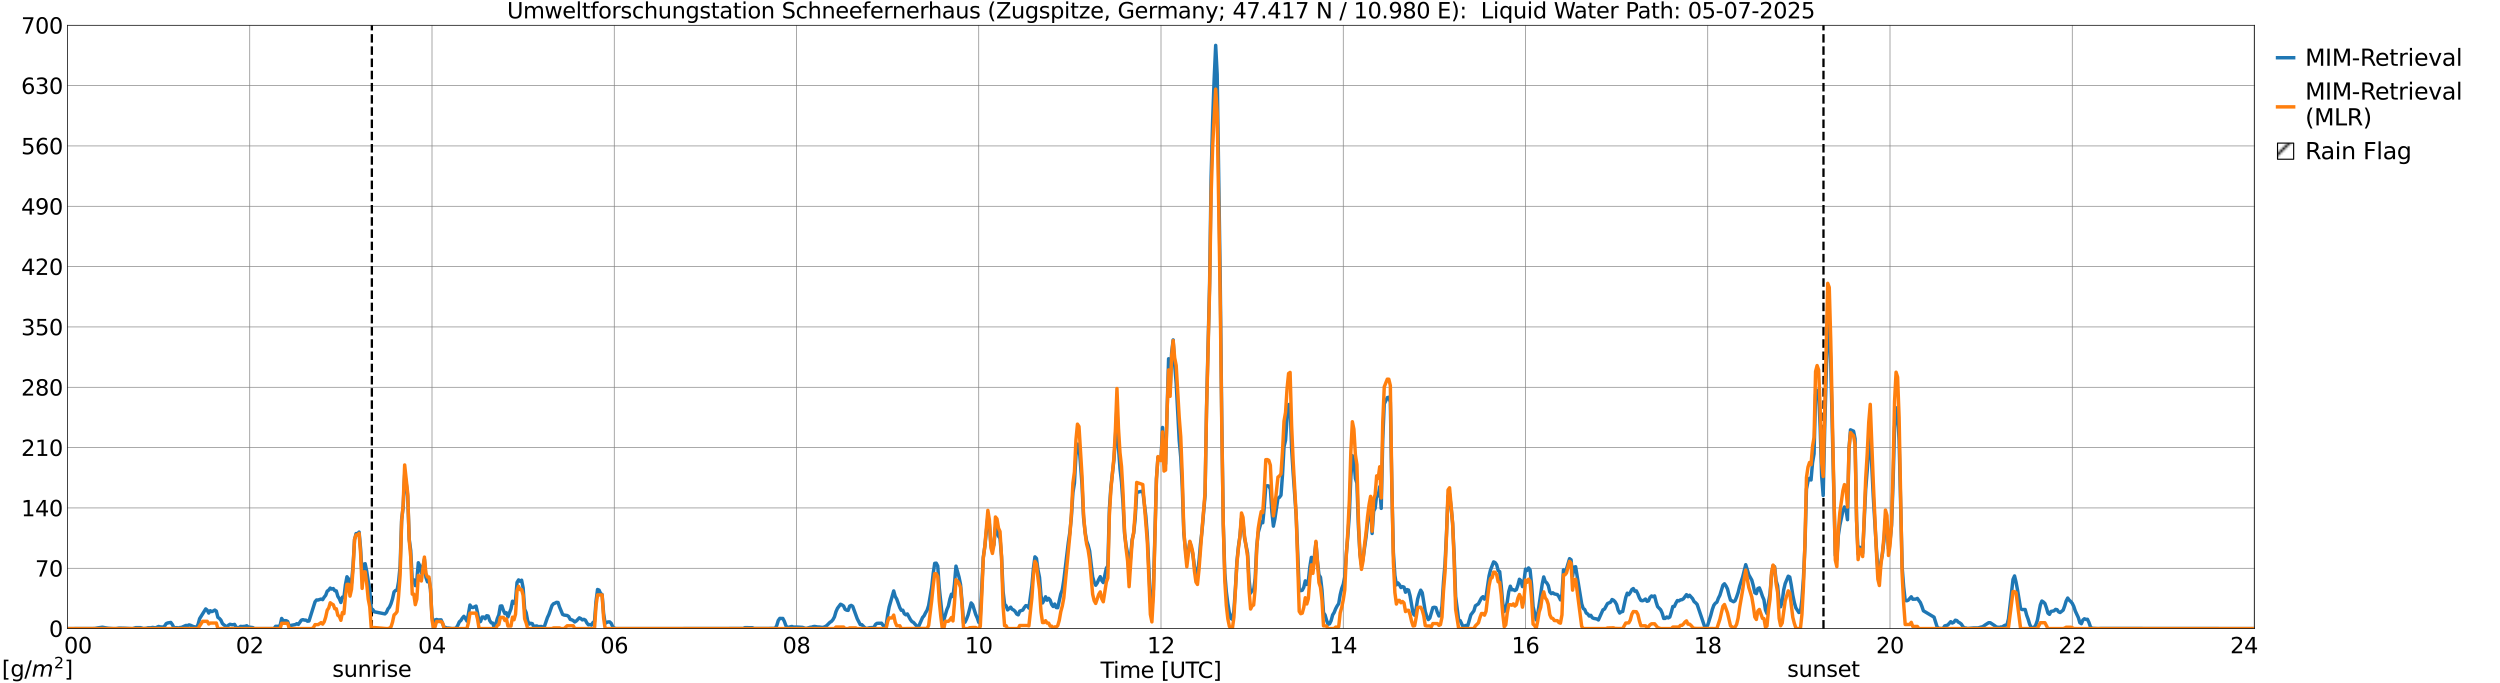 <?xml version="1.0" encoding="utf-8" standalone="no"?>
<!DOCTYPE svg PUBLIC "-//W3C//DTD SVG 1.1//EN"
  "http://www.w3.org/Graphics/SVG/1.1/DTD/svg11.dtd">
<svg xmlns:xlink="http://www.w3.org/1999/xlink" width="1085.4pt" height="296.64pt" viewBox="0 0 1085.4 296.64" xmlns="http://www.w3.org/2000/svg" version="1.1">
 <defs>
  <style type="text/css">*{stroke-linejoin: round; stroke-linecap: butt}</style>
 </defs>
 <g id="figure_1">
  <g id="patch_1">
   <path d="M 0 296.64 
L 1085.4 296.64 
L 1085.4 0 
L 0 0 
z
" style="fill: #ffffff"/>
  </g>
  <g id="axes_1">
   <g id="patch_2">
    <path d="M 29.306 272.909 
L 978.814 272.909 
L 978.814 10.976 
L 29.306 10.976 
z
" style="fill: #ffffff"/>
   </g>
   <g id="patch_3">
    <path d="M 978.814 272.909 
L 978.814 272.909 
L 978.814 10.976 
L 978.814 10.976 
z
" clip-path="url(#pe8d2cb51f0)" style="fill: #d3d3d3; stroke: #d3d3d3; stroke-linejoin: miter"/>
   </g>
   <g id="matplotlib.axis_1">
    <g id="xtick_1">
     <g id="line2d_1">
      <path d="M 29.306 272.909 
L 29.306 10.976 
" clip-path="url(#pe8d2cb51f0)" style="fill: none; stroke: #808080; stroke-width: 0.3; stroke-linecap: square"/>
     </g>
     <g id="line2d_2"/>
     <g id="text_1">
      <!--    00 -->
      <g transform="translate(18.733 283.627) scale(0.095 -0.095)">
       <defs>
        <path id="DejaVuSans-20" transform="scale(0.016)"/>
        <path id="DejaVuSans-30" d="M 2034 4250 
Q 1547 4250 1301 3770 
Q 1056 3291 1056 2328 
Q 1056 1369 1301 889 
Q 1547 409 2034 409 
Q 2525 409 2770 889 
Q 3016 1369 3016 2328 
Q 3016 3291 2770 3770 
Q 2525 4250 2034 4250 
z
M 2034 4750 
Q 2819 4750 3233 4129 
Q 3647 3509 3647 2328 
Q 3647 1150 3233 529 
Q 2819 -91 2034 -91 
Q 1250 -91 836 529 
Q 422 1150 422 2328 
Q 422 3509 836 4129 
Q 1250 4750 2034 4750 
z
" transform="scale(0.016)"/>
       </defs>
       <use xlink:href="#DejaVuSans-20"/>
       <use xlink:href="#DejaVuSans-20" transform="translate(31.787 0)"/>
       <use xlink:href="#DejaVuSans-20" transform="translate(63.574 0)"/>
       <use xlink:href="#DejaVuSans-30" transform="translate(95.361 0)"/>
       <use xlink:href="#DejaVuSans-30" transform="translate(158.984 0)"/>
      </g>
     </g>
    </g>
    <g id="xtick_2">
     <g id="line2d_3">
      <path d="M 108.431 272.909 
L 108.431 10.976 
" clip-path="url(#pe8d2cb51f0)" style="fill: none; stroke: #808080; stroke-width: 0.3; stroke-linecap: square"/>
     </g>
     <g id="line2d_4"/>
     <g id="text_2">
      <!-- 02 -->
      <g transform="translate(102.387 283.627) scale(0.095 -0.095)">
       <defs>
        <path id="DejaVuSans-32" d="M 1228 531 
L 3431 531 
L 3431 0 
L 469 0 
L 469 531 
Q 828 903 1448 1529 
Q 2069 2156 2228 2338 
Q 2531 2678 2651 2914 
Q 2772 3150 2772 3378 
Q 2772 3750 2511 3984 
Q 2250 4219 1831 4219 
Q 1534 4219 1204 4116 
Q 875 4013 500 3803 
L 500 4441 
Q 881 4594 1212 4672 
Q 1544 4750 1819 4750 
Q 2544 4750 2975 4387 
Q 3406 4025 3406 3419 
Q 3406 3131 3298 2873 
Q 3191 2616 2906 2266 
Q 2828 2175 2409 1742 
Q 1991 1309 1228 531 
z
" transform="scale(0.016)"/>
       </defs>
       <use xlink:href="#DejaVuSans-30"/>
       <use xlink:href="#DejaVuSans-32" transform="translate(63.623 0)"/>
      </g>
     </g>
    </g>
    <g id="xtick_3">
     <g id="line2d_5">
      <path d="M 187.557 272.909 
L 187.557 10.976 
" clip-path="url(#pe8d2cb51f0)" style="fill: none; stroke: #808080; stroke-width: 0.3; stroke-linecap: square"/>
     </g>
     <g id="line2d_6"/>
     <g id="text_3">
      <!-- 04 -->
      <g transform="translate(181.513 283.627) scale(0.095 -0.095)">
       <defs>
        <path id="DejaVuSans-34" d="M 2419 4116 
L 825 1625 
L 2419 1625 
L 2419 4116 
z
M 2253 4666 
L 3047 4666 
L 3047 1625 
L 3713 1625 
L 3713 1100 
L 3047 1100 
L 3047 0 
L 2419 0 
L 2419 1100 
L 313 1100 
L 313 1709 
L 2253 4666 
z
" transform="scale(0.016)"/>
       </defs>
       <use xlink:href="#DejaVuSans-30"/>
       <use xlink:href="#DejaVuSans-34" transform="translate(63.623 0)"/>
      </g>
     </g>
    </g>
    <g id="xtick_4">
     <g id="line2d_7">
      <path d="M 266.683 272.909 
L 266.683 10.976 
" clip-path="url(#pe8d2cb51f0)" style="fill: none; stroke: #808080; stroke-width: 0.3; stroke-linecap: square"/>
     </g>
     <g id="line2d_8"/>
     <g id="text_4">
      <!-- 06 -->
      <g transform="translate(260.638 283.627) scale(0.095 -0.095)">
       <defs>
        <path id="DejaVuSans-36" d="M 2113 2584 
Q 1688 2584 1439 2293 
Q 1191 2003 1191 1497 
Q 1191 994 1439 701 
Q 1688 409 2113 409 
Q 2538 409 2786 701 
Q 3034 994 3034 1497 
Q 3034 2003 2786 2293 
Q 2538 2584 2113 2584 
z
M 3366 4563 
L 3366 3988 
Q 3128 4100 2886 4159 
Q 2644 4219 2406 4219 
Q 1781 4219 1451 3797 
Q 1122 3375 1075 2522 
Q 1259 2794 1537 2939 
Q 1816 3084 2150 3084 
Q 2853 3084 3261 2657 
Q 3669 2231 3669 1497 
Q 3669 778 3244 343 
Q 2819 -91 2113 -91 
Q 1303 -91 875 529 
Q 447 1150 447 2328 
Q 447 3434 972 4092 
Q 1497 4750 2381 4750 
Q 2619 4750 2861 4703 
Q 3103 4656 3366 4563 
z
" transform="scale(0.016)"/>
       </defs>
       <use xlink:href="#DejaVuSans-30"/>
       <use xlink:href="#DejaVuSans-36" transform="translate(63.623 0)"/>
      </g>
     </g>
    </g>
    <g id="xtick_5">
     <g id="line2d_9">
      <path d="M 345.808 272.909 
L 345.808 10.976 
" clip-path="url(#pe8d2cb51f0)" style="fill: none; stroke: #808080; stroke-width: 0.3; stroke-linecap: square"/>
     </g>
     <g id="line2d_10"/>
     <g id="text_5">
      <!-- 08 -->
      <g transform="translate(339.764 283.627) scale(0.095 -0.095)">
       <defs>
        <path id="DejaVuSans-38" d="M 2034 2216 
Q 1584 2216 1326 1975 
Q 1069 1734 1069 1313 
Q 1069 891 1326 650 
Q 1584 409 2034 409 
Q 2484 409 2743 651 
Q 3003 894 3003 1313 
Q 3003 1734 2745 1975 
Q 2488 2216 2034 2216 
z
M 1403 2484 
Q 997 2584 770 2862 
Q 544 3141 544 3541 
Q 544 4100 942 4425 
Q 1341 4750 2034 4750 
Q 2731 4750 3128 4425 
Q 3525 4100 3525 3541 
Q 3525 3141 3298 2862 
Q 3072 2584 2669 2484 
Q 3125 2378 3379 2068 
Q 3634 1759 3634 1313 
Q 3634 634 3220 271 
Q 2806 -91 2034 -91 
Q 1263 -91 848 271 
Q 434 634 434 1313 
Q 434 1759 690 2068 
Q 947 2378 1403 2484 
z
M 1172 3481 
Q 1172 3119 1398 2916 
Q 1625 2713 2034 2713 
Q 2441 2713 2670 2916 
Q 2900 3119 2900 3481 
Q 2900 3844 2670 4047 
Q 2441 4250 2034 4250 
Q 1625 4250 1398 4047 
Q 1172 3844 1172 3481 
z
" transform="scale(0.016)"/>
       </defs>
       <use xlink:href="#DejaVuSans-30"/>
       <use xlink:href="#DejaVuSans-38" transform="translate(63.623 0)"/>
      </g>
     </g>
    </g>
    <g id="xtick_6">
     <g id="line2d_11">
      <path d="M 424.934 272.909 
L 424.934 10.976 
" clip-path="url(#pe8d2cb51f0)" style="fill: none; stroke: #808080; stroke-width: 0.3; stroke-linecap: square"/>
     </g>
     <g id="line2d_12"/>
     <g id="text_6">
      <!-- 10 -->
      <g transform="translate(418.89 283.627) scale(0.095 -0.095)">
       <defs>
        <path id="DejaVuSans-31" d="M 794 531 
L 1825 531 
L 1825 4091 
L 703 3866 
L 703 4441 
L 1819 4666 
L 2450 4666 
L 2450 531 
L 3481 531 
L 3481 0 
L 794 0 
L 794 531 
z
" transform="scale(0.016)"/>
       </defs>
       <use xlink:href="#DejaVuSans-31"/>
       <use xlink:href="#DejaVuSans-30" transform="translate(63.623 0)"/>
      </g>
     </g>
    </g>
    <g id="xtick_7">
     <g id="line2d_13">
      <path d="M 504.06 272.909 
L 504.06 10.976 
" clip-path="url(#pe8d2cb51f0)" style="fill: none; stroke: #808080; stroke-width: 0.3; stroke-linecap: square"/>
     </g>
     <g id="line2d_14"/>
     <g id="text_7">
      <!-- 12 -->
      <g transform="translate(498.015 283.627) scale(0.095 -0.095)">
       <use xlink:href="#DejaVuSans-31"/>
       <use xlink:href="#DejaVuSans-32" transform="translate(63.623 0)"/>
      </g>
     </g>
    </g>
    <g id="xtick_8">
     <g id="line2d_15">
      <path d="M 583.185 272.909 
L 583.185 10.976 
" clip-path="url(#pe8d2cb51f0)" style="fill: none; stroke: #808080; stroke-width: 0.3; stroke-linecap: square"/>
     </g>
     <g id="line2d_16"/>
     <g id="text_8">
      <!-- 14 -->
      <g transform="translate(577.141 283.627) scale(0.095 -0.095)">
       <use xlink:href="#DejaVuSans-31"/>
       <use xlink:href="#DejaVuSans-34" transform="translate(63.623 0)"/>
      </g>
     </g>
    </g>
    <g id="xtick_9">
     <g id="line2d_17">
      <path d="M 662.311 272.909 
L 662.311 10.976 
" clip-path="url(#pe8d2cb51f0)" style="fill: none; stroke: #808080; stroke-width: 0.3; stroke-linecap: square"/>
     </g>
     <g id="line2d_18"/>
     <g id="text_9">
      <!-- 16 -->
      <g transform="translate(656.267 283.627) scale(0.095 -0.095)">
       <use xlink:href="#DejaVuSans-31"/>
       <use xlink:href="#DejaVuSans-36" transform="translate(63.623 0)"/>
      </g>
     </g>
    </g>
    <g id="xtick_10">
     <g id="line2d_19">
      <path d="M 741.437 272.909 
L 741.437 10.976 
" clip-path="url(#pe8d2cb51f0)" style="fill: none; stroke: #808080; stroke-width: 0.3; stroke-linecap: square"/>
     </g>
     <g id="line2d_20"/>
     <g id="text_10">
      <!-- 18 -->
      <g transform="translate(735.392 283.627) scale(0.095 -0.095)">
       <use xlink:href="#DejaVuSans-31"/>
       <use xlink:href="#DejaVuSans-38" transform="translate(63.623 0)"/>
      </g>
     </g>
    </g>
    <g id="xtick_11">
     <g id="line2d_21">
      <path d="M 820.562 272.909 
L 820.562 10.976 
" clip-path="url(#pe8d2cb51f0)" style="fill: none; stroke: #808080; stroke-width: 0.3; stroke-linecap: square"/>
     </g>
     <g id="line2d_22"/>
     <g id="text_11">
      <!-- 20 -->
      <g transform="translate(814.518 283.627) scale(0.095 -0.095)">
       <use xlink:href="#DejaVuSans-32"/>
       <use xlink:href="#DejaVuSans-30" transform="translate(63.623 0)"/>
      </g>
     </g>
    </g>
    <g id="xtick_12">
     <g id="line2d_23">
      <path d="M 899.688 272.909 
L 899.688 10.976 
" clip-path="url(#pe8d2cb51f0)" style="fill: none; stroke: #808080; stroke-width: 0.3; stroke-linecap: square"/>
     </g>
     <g id="line2d_24"/>
     <g id="text_12">
      <!-- 22 -->
      <g transform="translate(893.644 283.627) scale(0.095 -0.095)">
       <use xlink:href="#DejaVuSans-32"/>
       <use xlink:href="#DejaVuSans-32" transform="translate(63.623 0)"/>
      </g>
     </g>
    </g>
    <g id="xtick_13">
     <g id="line2d_25">
      <path d="M 978.814 272.909 
L 978.814 10.976 
" clip-path="url(#pe8d2cb51f0)" style="fill: none; stroke: #808080; stroke-width: 0.3; stroke-linecap: square"/>
     </g>
     <g id="line2d_26"/>
     <g id="text_13">
      <!-- 24    -->
      <g transform="translate(968.241 283.627) scale(0.095 -0.095)">
       <use xlink:href="#DejaVuSans-32"/>
       <use xlink:href="#DejaVuSans-34" transform="translate(63.623 0)"/>
       <use xlink:href="#DejaVuSans-20" transform="translate(127.246 0)"/>
       <use xlink:href="#DejaVuSans-20" transform="translate(159.033 0)"/>
       <use xlink:href="#DejaVuSans-20" transform="translate(190.82 0)"/>
      </g>
     </g>
    </g>
    <g id="text_14">
     <!-- Time [UTC] -->
     <g transform="translate(477.806 294.322) scale(0.095 -0.095)">
      <defs>
       <path id="DejaVuSans-54" d="M -19 4666 
L 3928 4666 
L 3928 4134 
L 2272 4134 
L 2272 0 
L 1638 0 
L 1638 4134 
L -19 4134 
L -19 4666 
z
" transform="scale(0.016)"/>
       <path id="DejaVuSans-69" d="M 603 3500 
L 1178 3500 
L 1178 0 
L 603 0 
L 603 3500 
z
M 603 4863 
L 1178 4863 
L 1178 4134 
L 603 4134 
L 603 4863 
z
" transform="scale(0.016)"/>
       <path id="DejaVuSans-6d" d="M 3328 2828 
Q 3544 3216 3844 3400 
Q 4144 3584 4550 3584 
Q 5097 3584 5394 3201 
Q 5691 2819 5691 2113 
L 5691 0 
L 5113 0 
L 5113 2094 
Q 5113 2597 4934 2840 
Q 4756 3084 4391 3084 
Q 3944 3084 3684 2787 
Q 3425 2491 3425 1978 
L 3425 0 
L 2847 0 
L 2847 2094 
Q 2847 2600 2669 2842 
Q 2491 3084 2119 3084 
Q 1678 3084 1418 2786 
Q 1159 2488 1159 1978 
L 1159 0 
L 581 0 
L 581 3500 
L 1159 3500 
L 1159 2956 
Q 1356 3278 1631 3431 
Q 1906 3584 2284 3584 
Q 2666 3584 2933 3390 
Q 3200 3197 3328 2828 
z
" transform="scale(0.016)"/>
       <path id="DejaVuSans-65" d="M 3597 1894 
L 3597 1613 
L 953 1613 
Q 991 1019 1311 708 
Q 1631 397 2203 397 
Q 2534 397 2845 478 
Q 3156 559 3463 722 
L 3463 178 
Q 3153 47 2828 -22 
Q 2503 -91 2169 -91 
Q 1331 -91 842 396 
Q 353 884 353 1716 
Q 353 2575 817 3079 
Q 1281 3584 2069 3584 
Q 2775 3584 3186 3129 
Q 3597 2675 3597 1894 
z
M 3022 2063 
Q 3016 2534 2758 2815 
Q 2500 3097 2075 3097 
Q 1594 3097 1305 2825 
Q 1016 2553 972 2059 
L 3022 2063 
z
" transform="scale(0.016)"/>
       <path id="DejaVuSans-5b" d="M 550 4863 
L 1875 4863 
L 1875 4416 
L 1125 4416 
L 1125 -397 
L 1875 -397 
L 1875 -844 
L 550 -844 
L 550 4863 
z
" transform="scale(0.016)"/>
       <path id="DejaVuSans-55" d="M 556 4666 
L 1191 4666 
L 1191 1831 
Q 1191 1081 1462 751 
Q 1734 422 2344 422 
Q 2950 422 3222 751 
Q 3494 1081 3494 1831 
L 3494 4666 
L 4128 4666 
L 4128 1753 
Q 4128 841 3676 375 
Q 3225 -91 2344 -91 
Q 1459 -91 1007 375 
Q 556 841 556 1753 
L 556 4666 
z
" transform="scale(0.016)"/>
       <path id="DejaVuSans-43" d="M 4122 4306 
L 4122 3641 
Q 3803 3938 3442 4084 
Q 3081 4231 2675 4231 
Q 1875 4231 1450 3742 
Q 1025 3253 1025 2328 
Q 1025 1406 1450 917 
Q 1875 428 2675 428 
Q 3081 428 3442 575 
Q 3803 722 4122 1019 
L 4122 359 
Q 3791 134 3420 21 
Q 3050 -91 2638 -91 
Q 1578 -91 968 557 
Q 359 1206 359 2328 
Q 359 3453 968 4101 
Q 1578 4750 2638 4750 
Q 3056 4750 3426 4639 
Q 3797 4528 4122 4306 
z
" transform="scale(0.016)"/>
       <path id="DejaVuSans-5d" d="M 1947 4863 
L 1947 -844 
L 622 -844 
L 622 -397 
L 1369 -397 
L 1369 4416 
L 622 4416 
L 622 4863 
L 1947 4863 
z
" transform="scale(0.016)"/>
      </defs>
      <use xlink:href="#DejaVuSans-54"/>
      <use xlink:href="#DejaVuSans-69" transform="translate(57.959 0)"/>
      <use xlink:href="#DejaVuSans-6d" transform="translate(85.742 0)"/>
      <use xlink:href="#DejaVuSans-65" transform="translate(183.154 0)"/>
      <use xlink:href="#DejaVuSans-20" transform="translate(244.678 0)"/>
      <use xlink:href="#DejaVuSans-5b" transform="translate(276.465 0)"/>
      <use xlink:href="#DejaVuSans-55" transform="translate(315.479 0)"/>
      <use xlink:href="#DejaVuSans-54" transform="translate(388.672 0)"/>
      <use xlink:href="#DejaVuSans-43" transform="translate(443.881 0)"/>
      <use xlink:href="#DejaVuSans-5d" transform="translate(513.705 0)"/>
     </g>
    </g>
   </g>
   <g id="matplotlib.axis_2">
    <g id="ytick_1">
     <g id="line2d_27">
      <path d="M 29.306 272.909 
L 978.814 272.909 
" clip-path="url(#pe8d2cb51f0)" style="fill: none; stroke: #808080; stroke-width: 0.3; stroke-linecap: square"/>
     </g>
     <g id="line2d_28"/>
     <g id="text_15">
      <!-- 0 -->
      <g transform="translate(21.261 276.518) scale(0.095 -0.095)">
       <use xlink:href="#DejaVuSans-30"/>
      </g>
     </g>
    </g>
    <g id="ytick_2">
     <g id="line2d_29">
      <path d="M 29.306 246.715 
L 978.814 246.715 
" clip-path="url(#pe8d2cb51f0)" style="fill: none; stroke: #808080; stroke-width: 0.3; stroke-linecap: square"/>
     </g>
     <g id="line2d_30"/>
     <g id="text_16">
      <!-- 70 -->
      <g transform="translate(15.217 250.325) scale(0.095 -0.095)">
       <defs>
        <path id="DejaVuSans-37" d="M 525 4666 
L 3525 4666 
L 3525 4397 
L 1831 0 
L 1172 0 
L 2766 4134 
L 525 4134 
L 525 4666 
z
" transform="scale(0.016)"/>
       </defs>
       <use xlink:href="#DejaVuSans-37"/>
       <use xlink:href="#DejaVuSans-30" transform="translate(63.623 0)"/>
      </g>
     </g>
    </g>
    <g id="ytick_3">
     <g id="line2d_31">
      <path d="M 29.306 220.522 
L 978.814 220.522 
" clip-path="url(#pe8d2cb51f0)" style="fill: none; stroke: #808080; stroke-width: 0.3; stroke-linecap: square"/>
     </g>
     <g id="line2d_32"/>
     <g id="text_17">
      <!-- 140 -->
      <g transform="translate(9.173 224.131) scale(0.095 -0.095)">
       <use xlink:href="#DejaVuSans-31"/>
       <use xlink:href="#DejaVuSans-34" transform="translate(63.623 0)"/>
       <use xlink:href="#DejaVuSans-30" transform="translate(127.246 0)"/>
      </g>
     </g>
    </g>
    <g id="ytick_4">
     <g id="line2d_33">
      <path d="M 29.306 194.329 
L 978.814 194.329 
" clip-path="url(#pe8d2cb51f0)" style="fill: none; stroke: #808080; stroke-width: 0.3; stroke-linecap: square"/>
     </g>
     <g id="line2d_34"/>
     <g id="text_18">
      <!-- 210 -->
      <g transform="translate(9.173 197.938) scale(0.095 -0.095)">
       <use xlink:href="#DejaVuSans-32"/>
       <use xlink:href="#DejaVuSans-31" transform="translate(63.623 0)"/>
       <use xlink:href="#DejaVuSans-30" transform="translate(127.246 0)"/>
      </g>
     </g>
    </g>
    <g id="ytick_5">
     <g id="line2d_35">
      <path d="M 29.306 168.136 
L 978.814 168.136 
" clip-path="url(#pe8d2cb51f0)" style="fill: none; stroke: #808080; stroke-width: 0.3; stroke-linecap: square"/>
     </g>
     <g id="line2d_36"/>
     <g id="text_19">
      <!-- 280 -->
      <g transform="translate(9.173 171.745) scale(0.095 -0.095)">
       <use xlink:href="#DejaVuSans-32"/>
       <use xlink:href="#DejaVuSans-38" transform="translate(63.623 0)"/>
       <use xlink:href="#DejaVuSans-30" transform="translate(127.246 0)"/>
      </g>
     </g>
    </g>
    <g id="ytick_6">
     <g id="line2d_37">
      <path d="M 29.306 141.942 
L 978.814 141.942 
" clip-path="url(#pe8d2cb51f0)" style="fill: none; stroke: #808080; stroke-width: 0.3; stroke-linecap: square"/>
     </g>
     <g id="line2d_38"/>
     <g id="text_20">
      <!-- 350 -->
      <g transform="translate(9.173 145.551) scale(0.095 -0.095)">
       <defs>
        <path id="DejaVuSans-33" d="M 2597 2516 
Q 3050 2419 3304 2112 
Q 3559 1806 3559 1356 
Q 3559 666 3084 287 
Q 2609 -91 1734 -91 
Q 1441 -91 1130 -33 
Q 819 25 488 141 
L 488 750 
Q 750 597 1062 519 
Q 1375 441 1716 441 
Q 2309 441 2620 675 
Q 2931 909 2931 1356 
Q 2931 1769 2642 2001 
Q 2353 2234 1838 2234 
L 1294 2234 
L 1294 2753 
L 1863 2753 
Q 2328 2753 2575 2939 
Q 2822 3125 2822 3475 
Q 2822 3834 2567 4026 
Q 2313 4219 1838 4219 
Q 1578 4219 1281 4162 
Q 984 4106 628 3988 
L 628 4550 
Q 988 4650 1302 4700 
Q 1616 4750 1894 4750 
Q 2613 4750 3031 4423 
Q 3450 4097 3450 3541 
Q 3450 3153 3228 2886 
Q 3006 2619 2597 2516 
z
" transform="scale(0.016)"/>
        <path id="DejaVuSans-35" d="M 691 4666 
L 3169 4666 
L 3169 4134 
L 1269 4134 
L 1269 2991 
Q 1406 3038 1543 3061 
Q 1681 3084 1819 3084 
Q 2600 3084 3056 2656 
Q 3513 2228 3513 1497 
Q 3513 744 3044 326 
Q 2575 -91 1722 -91 
Q 1428 -91 1123 -41 
Q 819 9 494 109 
L 494 744 
Q 775 591 1075 516 
Q 1375 441 1709 441 
Q 2250 441 2565 725 
Q 2881 1009 2881 1497 
Q 2881 1984 2565 2268 
Q 2250 2553 1709 2553 
Q 1456 2553 1204 2497 
Q 953 2441 691 2322 
L 691 4666 
z
" transform="scale(0.016)"/>
       </defs>
       <use xlink:href="#DejaVuSans-33"/>
       <use xlink:href="#DejaVuSans-35" transform="translate(63.623 0)"/>
       <use xlink:href="#DejaVuSans-30" transform="translate(127.246 0)"/>
      </g>
     </g>
    </g>
    <g id="ytick_7">
     <g id="line2d_39">
      <path d="M 29.306 115.749 
L 978.814 115.749 
" clip-path="url(#pe8d2cb51f0)" style="fill: none; stroke: #808080; stroke-width: 0.3; stroke-linecap: square"/>
     </g>
     <g id="line2d_40"/>
     <g id="text_21">
      <!-- 420 -->
      <g transform="translate(9.173 119.358) scale(0.095 -0.095)">
       <use xlink:href="#DejaVuSans-34"/>
       <use xlink:href="#DejaVuSans-32" transform="translate(63.623 0)"/>
       <use xlink:href="#DejaVuSans-30" transform="translate(127.246 0)"/>
      </g>
     </g>
    </g>
    <g id="ytick_8">
     <g id="line2d_41">
      <path d="M 29.306 89.556 
L 978.814 89.556 
" clip-path="url(#pe8d2cb51f0)" style="fill: none; stroke: #808080; stroke-width: 0.3; stroke-linecap: square"/>
     </g>
     <g id="line2d_42"/>
     <g id="text_22">
      <!-- 490 -->
      <g transform="translate(9.173 93.165) scale(0.095 -0.095)">
       <defs>
        <path id="DejaVuSans-39" d="M 703 97 
L 703 672 
Q 941 559 1184 500 
Q 1428 441 1663 441 
Q 2288 441 2617 861 
Q 2947 1281 2994 2138 
Q 2813 1869 2534 1725 
Q 2256 1581 1919 1581 
Q 1219 1581 811 2004 
Q 403 2428 403 3163 
Q 403 3881 828 4315 
Q 1253 4750 1959 4750 
Q 2769 4750 3195 4129 
Q 3622 3509 3622 2328 
Q 3622 1225 3098 567 
Q 2575 -91 1691 -91 
Q 1453 -91 1209 -44 
Q 966 3 703 97 
z
M 1959 2075 
Q 2384 2075 2632 2365 
Q 2881 2656 2881 3163 
Q 2881 3666 2632 3958 
Q 2384 4250 1959 4250 
Q 1534 4250 1286 3958 
Q 1038 3666 1038 3163 
Q 1038 2656 1286 2365 
Q 1534 2075 1959 2075 
z
" transform="scale(0.016)"/>
       </defs>
       <use xlink:href="#DejaVuSans-34"/>
       <use xlink:href="#DejaVuSans-39" transform="translate(63.623 0)"/>
       <use xlink:href="#DejaVuSans-30" transform="translate(127.246 0)"/>
      </g>
     </g>
    </g>
    <g id="ytick_9">
     <g id="line2d_43">
      <path d="M 29.306 63.362 
L 978.814 63.362 
" clip-path="url(#pe8d2cb51f0)" style="fill: none; stroke: #808080; stroke-width: 0.3; stroke-linecap: square"/>
     </g>
     <g id="line2d_44"/>
     <g id="text_23">
      <!-- 560 -->
      <g transform="translate(9.173 66.972) scale(0.095 -0.095)">
       <use xlink:href="#DejaVuSans-35"/>
       <use xlink:href="#DejaVuSans-36" transform="translate(63.623 0)"/>
       <use xlink:href="#DejaVuSans-30" transform="translate(127.246 0)"/>
      </g>
     </g>
    </g>
    <g id="ytick_10">
     <g id="line2d_45">
      <path d="M 29.306 37.169 
L 978.814 37.169 
" clip-path="url(#pe8d2cb51f0)" style="fill: none; stroke: #808080; stroke-width: 0.3; stroke-linecap: square"/>
     </g>
     <g id="line2d_46"/>
     <g id="text_24">
      <!-- 630 -->
      <g transform="translate(9.173 40.778) scale(0.095 -0.095)">
       <use xlink:href="#DejaVuSans-36"/>
       <use xlink:href="#DejaVuSans-33" transform="translate(63.623 0)"/>
       <use xlink:href="#DejaVuSans-30" transform="translate(127.246 0)"/>
      </g>
     </g>
    </g>
    <g id="ytick_11">
     <g id="line2d_47">
      <path d="M 29.306 10.976 
L 978.814 10.976 
" clip-path="url(#pe8d2cb51f0)" style="fill: none; stroke: #808080; stroke-width: 0.3; stroke-linecap: square"/>
     </g>
     <g id="line2d_48"/>
     <g id="text_25">
      <!-- 700 -->
      <g transform="translate(9.173 14.585) scale(0.095 -0.095)">
       <use xlink:href="#DejaVuSans-37"/>
       <use xlink:href="#DejaVuSans-30" transform="translate(63.623 0)"/>
       <use xlink:href="#DejaVuSans-30" transform="translate(127.246 0)"/>
      </g>
     </g>
    </g>
   </g>
   <g id="line2d_49">
    <path d="M 161.446 272.909 
L 161.446 10.976 
" clip-path="url(#pe8d2cb51f0)" style="fill: none; stroke-dasharray: 3.7,1.6; stroke-dashoffset: 0; stroke: #000000"/>
   </g>
   <g id="line2d_50">
    <path d="M 791.682 272.909 
L 791.682 10.976 
" clip-path="url(#pe8d2cb51f0)" style="fill: none; stroke-dasharray: 3.7,1.6; stroke-dashoffset: 0; stroke: #000000"/>
   </g>
   <g id="line2d_51">
    <path d="M 28.646 272.909 
L 41.175 272.865 
L 42.493 272.601 
L 44.472 272.309 
L 45.79 272.573 
L 47.109 272.772 
L 49.087 272.907 
L 50.406 272.909 
L 51.725 272.695 
L 54.362 272.759 
L 57 272.909 
L 57.659 272.909 
L 58.978 272.496 
L 60.956 272.496 
L 62.275 272.894 
L 63.594 272.778 
L 64.253 272.568 
L 65.572 272.564 
L 66.231 272.396 
L 67.55 272.6 
L 68.869 271.985 
L 69.528 272.179 
L 70.847 272.275 
L 71.506 271.75 
L 72.166 270.737 
L 72.825 270.467 
L 74.144 270.241 
L 74.803 271.132 
L 75.462 272.398 
L 76.122 272.565 
L 76.781 272.493 
L 77.441 272.656 
L 78.1 272.445 
L 78.759 272.413 
L 80.737 271.534 
L 81.397 271.636 
L 82.056 271.301 
L 82.716 271.475 
L 84.034 272.069 
L 84.694 272.169 
L 85.353 272.473 
L 86.013 271 
L 86.672 268.583 
L 89.309 264.371 
L 89.969 264.917 
L 90.628 266.163 
L 91.288 265.155 
L 91.947 265.522 
L 92.606 265.261 
L 93.266 264.87 
L 93.925 265.329 
L 94.584 268.012 
L 95.244 268.487 
L 95.903 269.223 
L 96.563 270.705 
L 97.222 271.313 
L 98.541 272.178 
L 99.2 271.429 
L 99.86 271.039 
L 100.519 271.208 
L 101.178 271.242 
L 101.838 271.082 
L 102.497 272.231 
L 103.156 272.613 
L 103.816 272.428 
L 104.475 271.946 
L 105.135 272.032 
L 106.453 271.922 
L 107.113 271.677 
L 107.772 272.22 
L 109.75 272.477 
L 110.41 272.909 
L 118.982 272.909 
L 119.641 271.933 
L 120.96 271.933 
L 121.619 271.534 
L 122.278 268.51 
L 122.938 269.474 
L 124.257 269.474 
L 124.916 269.845 
L 125.575 272.051 
L 126.235 271.543 
L 128.213 271.162 
L 128.872 270.773 
L 129.532 271.095 
L 130.85 269.233 
L 131.51 269.03 
L 132.169 269.225 
L 132.829 269.229 
L 133.488 269.701 
L 134.147 269.624 
L 136.785 261.258 
L 137.444 260.479 
L 138.104 260.505 
L 139.422 260.08 
L 140.082 260.338 
L 140.741 259.26 
L 141.4 258.454 
L 142.06 256.657 
L 142.719 256.203 
L 143.379 255.317 
L 144.038 255.751 
L 144.697 255.537 
L 145.357 256.466 
L 146.016 256.554 
L 146.676 258.912 
L 147.335 259.942 
L 147.994 261.576 
L 148.654 259.252 
L 149.313 259.429 
L 149.972 253.856 
L 150.632 250.409 
L 151.291 251.28 
L 151.951 254.912 
L 152.61 253.08 
L 153.269 245.67 
L 153.929 234.334 
L 154.588 231.663 
L 155.247 231.67 
L 155.907 231.011 
L 156.566 238.317 
L 157.226 250.227 
L 157.885 244.994 
L 158.544 244.737 
L 159.204 247.977 
L 159.863 252.33 
L 160.523 255.866 
L 161.182 264.244 
L 161.841 264.634 
L 162.501 265.613 
L 167.116 266.528 
L 167.776 265.876 
L 168.435 264.383 
L 169.094 263.578 
L 169.754 262.118 
L 170.413 260.011 
L 171.073 257.001 
L 171.732 256.347 
L 172.391 256.211 
L 173.051 252.484 
L 173.71 245.881 
L 174.37 225.556 
L 175.029 220.194 
L 175.688 206.058 
L 176.348 209.685 
L 177.007 215.418 
L 177.666 234.123 
L 178.326 239.053 
L 178.985 252.112 
L 179.645 251.731 
L 180.304 254.254 
L 180.963 251.824 
L 181.623 244.325 
L 182.282 245.737 
L 182.941 248.85 
L 183.601 246.141 
L 184.26 242.792 
L 184.92 250.716 
L 185.579 252.591 
L 186.238 251.391 
L 186.898 255.986 
L 187.557 267.743 
L 188.216 270.284 
L 188.876 269.204 
L 189.535 268.951 
L 190.195 269.172 
L 191.513 269.109 
L 192.832 272.318 
L 193.492 272.434 
L 194.151 272.679 
L 194.81 272.686 
L 196.129 272.904 
L 197.448 272.889 
L 198.107 272.575 
L 198.767 271.474 
L 199.426 269.976 
L 200.085 269.393 
L 200.745 268.339 
L 201.404 267.584 
L 202.063 268.476 
L 202.723 269.633 
L 203.382 266.467 
L 204.042 262.68 
L 204.701 263.651 
L 205.36 263.787 
L 206.679 263.135 
L 207.339 266.046 
L 207.998 270.116 
L 208.657 269.787 
L 209.317 267.89 
L 209.976 267.901 
L 210.635 268.625 
L 211.295 267.326 
L 211.954 267.448 
L 212.614 269.418 
L 213.273 270.402 
L 213.932 270.514 
L 214.592 272.554 
L 215.251 270.903 
L 215.91 268.555 
L 216.57 266.982 
L 217.229 263.134 
L 217.889 263.062 
L 218.548 264.992 
L 219.207 266.414 
L 219.867 266.034 
L 220.526 267.835 
L 221.845 264.305 
L 222.504 261.025 
L 223.164 261.918 
L 223.823 260.523 
L 224.482 252.865 
L 225.142 251.771 
L 225.801 252.372 
L 226.461 251.9 
L 227.12 255.249 
L 227.779 264.468 
L 228.439 265.983 
L 229.098 269.539 
L 229.757 270.964 
L 230.417 270.602 
L 231.076 270.752 
L 231.736 272.11 
L 232.395 271.844 
L 233.054 271.75 
L 233.714 272.081 
L 235.033 271.99 
L 235.692 272.234 
L 236.351 272.003 
L 237.67 268.112 
L 238.329 266.728 
L 239.648 262.916 
L 240.308 262.122 
L 240.967 261.874 
L 241.626 261.501 
L 242.286 261.584 
L 242.945 263.548 
L 244.264 266.748 
L 244.923 267.044 
L 246.242 267.226 
L 246.901 267.662 
L 247.561 268.902 
L 248.22 269.102 
L 248.88 269.425 
L 249.539 270.034 
L 250.198 269.611 
L 251.517 268.242 
L 252.176 268.559 
L 252.836 269.135 
L 253.495 268.897 
L 254.155 269.247 
L 254.814 270.484 
L 255.473 271.282 
L 256.133 271.145 
L 256.792 271.392 
L 257.451 270.254 
L 258.111 269.859 
L 258.77 261.072 
L 259.43 255.938 
L 260.089 256.207 
L 260.748 257.671 
L 261.408 258.117 
L 262.067 266.389 
L 262.726 270.663 
L 263.386 270.237 
L 264.045 270.001 
L 264.705 270.001 
L 265.364 270.641 
L 266.023 272.103 
L 266.683 272.673 
L 267.342 272.909 
L 287.783 272.909 
L 322.73 272.857 
L 323.39 272.496 
L 326.686 272.548 
L 327.346 272.864 
L 336.577 272.828 
L 337.236 271.564 
L 337.896 269.407 
L 338.555 268.489 
L 339.874 268.505 
L 340.533 269.772 
L 341.193 271.622 
L 341.852 272.465 
L 343.83 271.979 
L 344.49 272.257 
L 346.468 272.255 
L 348.446 272.383 
L 349.765 272.854 
L 350.424 272.759 
L 351.743 272.338 
L 352.402 272.286 
L 353.062 272.054 
L 353.721 271.975 
L 355.04 272.221 
L 355.699 272.224 
L 357.018 272.412 
L 357.677 272.276 
L 358.337 271.99 
L 358.996 271.556 
L 360.315 270.206 
L 360.974 269.793 
L 361.634 269.028 
L 362.293 267.805 
L 362.952 265.546 
L 363.612 264.079 
L 364.93 262.329 
L 365.59 262.644 
L 366.249 263.107 
L 366.909 264.541 
L 367.568 264.904 
L 368.227 265.013 
L 368.887 263.178 
L 369.546 262.838 
L 370.206 263.242 
L 372.184 268.659 
L 373.502 271.178 
L 374.162 271.213 
L 375.481 272.554 
L 376.14 272.89 
L 376.799 272.77 
L 377.459 272.525 
L 379.437 272.416 
L 380.096 271.128 
L 380.756 270.619 
L 382.734 270.575 
L 383.393 271.515 
L 384.053 271.969 
L 384.712 271.542 
L 385.371 267.084 
L 386.031 263.566 
L 388.009 256.557 
L 388.668 258.951 
L 389.328 260.106 
L 390.646 263.786 
L 391.306 264.968 
L 391.965 264.927 
L 392.624 266.466 
L 393.284 266.921 
L 393.943 266.544 
L 395.262 268.998 
L 395.921 269.858 
L 396.581 270.214 
L 397.899 271.703 
L 398.559 272.6 
L 400.537 268.109 
L 401.196 267.352 
L 401.856 266.014 
L 402.515 264.934 
L 403.175 262.881 
L 404.493 255.031 
L 405.153 249.024 
L 405.812 244.589 
L 406.471 244.496 
L 407.131 245.761 
L 407.79 255.13 
L 409.109 267.69 
L 409.768 269.219 
L 411.087 264.683 
L 411.746 263.163 
L 412.406 260.134 
L 413.065 258 
L 413.725 259.004 
L 414.384 253.679 
L 415.043 245.795 
L 416.362 250.512 
L 417.022 253.709 
L 417.681 261.299 
L 418.34 270.504 
L 419 270.068 
L 419.659 268.681 
L 420.318 266.921 
L 421.637 261.774 
L 422.297 262.556 
L 423.615 266.776 
L 424.275 268.234 
L 424.934 270.203 
L 425.593 267.615 
L 426.912 241.879 
L 427.572 237.272 
L 428.89 224.337 
L 429.55 227.464 
L 430.209 236.436 
L 430.869 238.249 
L 431.528 236.373 
L 432.187 229.039 
L 432.847 229.926 
L 433.506 232.805 
L 434.165 233.702 
L 434.825 241.68 
L 435.484 256.61 
L 436.144 262.314 
L 436.803 262.992 
L 437.462 264.795 
L 438.781 263.613 
L 439.44 264.535 
L 440.1 264.853 
L 440.759 265.478 
L 441.419 266.593 
L 442.078 266.94 
L 442.737 265.333 
L 444.056 264.862 
L 444.716 263.756 
L 445.375 262.938 
L 446.034 263.076 
L 446.694 263.997 
L 448.012 254.308 
L 448.672 246.702 
L 449.331 241.771 
L 449.991 242.44 
L 450.65 247.4 
L 451.309 250.65 
L 451.969 258.667 
L 452.628 261.781 
L 453.287 260.62 
L 453.947 259.103 
L 454.606 260.582 
L 455.266 259.78 
L 455.925 260.526 
L 456.584 262.436 
L 457.244 263.308 
L 457.903 262.251 
L 458.563 263.769 
L 459.222 263.839 
L 460.541 257.889 
L 461.2 256.114 
L 461.859 251.857 
L 463.838 235.418 
L 464.497 231.037 
L 465.156 224.376 
L 465.816 213.906 
L 466.475 209.781 
L 467.134 197.83 
L 467.794 192.815 
L 468.453 192.956 
L 469.772 210.459 
L 470.431 224.673 
L 471.091 230.805 
L 471.75 234.856 
L 472.409 236.632 
L 473.069 239.183 
L 474.388 250.486 
L 475.047 252.766 
L 475.706 254.091 
L 476.366 253.112 
L 477.025 251.59 
L 477.685 250.367 
L 478.344 252.08 
L 479.003 252.924 
L 480.322 246.726 
L 480.981 245.66 
L 481.641 221.061 
L 482.3 211.506 
L 483.619 199.715 
L 484.278 190.084 
L 484.938 176.546 
L 485.597 194.433 
L 486.256 203.511 
L 486.916 209.402 
L 487.575 218.655 
L 488.235 231.676 
L 488.894 236.855 
L 489.553 240.261 
L 490.213 248.753 
L 491.532 234.217 
L 492.191 231.552 
L 492.85 225.117 
L 493.51 213.774 
L 496.147 213.187 
L 497.466 224.006 
L 498.125 232.548 
L 499.444 261.166 
L 500.103 264.424 
L 500.763 255.807 
L 502.082 207.685 
L 502.741 198.644 
L 504.06 199.235 
L 504.719 185.595 
L 505.379 201.456 
L 506.038 201.397 
L 507.357 155.76 
L 508.016 170.402 
L 508.675 153.175 
L 509.335 147.583 
L 509.994 158.465 
L 510.654 166.425 
L 511.972 191.319 
L 512.632 198.508 
L 513.291 211.462 
L 513.95 231.267 
L 514.61 237.878 
L 515.269 242.934 
L 516.588 235.394 
L 517.247 237.904 
L 517.907 240.856 
L 518.566 245.947 
L 519.226 248.968 
L 519.885 249.273 
L 520.544 243.774 
L 521.204 236.161 
L 521.863 230.48 
L 523.182 215.184 
L 523.841 176.575 
L 525.16 123.082 
L 525.819 76.848 
L 526.479 52.403 
L 527.138 34.335 
L 527.797 19.705 
L 528.457 32.365 
L 529.776 121.771 
L 530.435 182.204 
L 531.094 227.5 
L 531.754 248.797 
L 532.413 256.828 
L 533.073 262.013 
L 533.732 266.009 
L 534.391 268.533 
L 535.051 268.858 
L 535.71 265.128 
L 536.369 255.372 
L 537.029 243.686 
L 537.688 237.158 
L 538.348 232.671 
L 539.007 225.22 
L 539.666 226.911 
L 540.326 233.539 
L 541.644 240.094 
L 542.304 251.877 
L 542.963 257.472 
L 543.623 256.358 
L 544.282 256.297 
L 544.941 251.171 
L 545.601 237.57 
L 546.26 231.27 
L 547.579 226.535 
L 548.238 226.956 
L 548.898 220.237 
L 549.557 211.047 
L 550.216 210.888 
L 550.876 211.004 
L 551.535 212.388 
L 552.195 222.178 
L 552.854 228.426 
L 553.513 225.201 
L 554.832 216.302 
L 555.491 215.917 
L 556.151 215.01 
L 556.81 206.186 
L 557.47 193.976 
L 558.129 191.136 
L 558.788 181.499 
L 559.448 175.652 
L 560.107 175.62 
L 560.766 194.828 
L 561.426 205.292 
L 562.745 223.847 
L 564.063 255.937 
L 564.723 256.439 
L 565.382 256.263 
L 566.042 255.016 
L 566.701 252.192 
L 567.36 253.763 
L 568.02 252.338 
L 568.679 246.16 
L 569.338 241.99 
L 569.998 244.808 
L 570.657 241.458 
L 571.317 235.578 
L 571.976 243.537 
L 572.635 249.591 
L 573.295 250.616 
L 573.954 256.176 
L 574.613 266.03 
L 575.273 266.975 
L 575.932 269.252 
L 576.592 271.027 
L 577.251 270.838 
L 577.91 269.497 
L 578.57 267.005 
L 579.229 265.947 
L 579.889 264.29 
L 580.548 263.056 
L 581.207 262.09 
L 581.867 258.211 
L 582.526 255.476 
L 583.185 253.678 
L 583.845 250.392 
L 584.504 240.554 
L 585.164 232.859 
L 585.823 223.644 
L 586.482 207.05 
L 587.142 197.822 
L 587.801 199.76 
L 588.46 207.732 
L 589.12 209.79 
L 589.779 228.925 
L 590.439 240.415 
L 591.098 245.161 
L 591.757 242.66 
L 593.076 233.171 
L 593.736 226.969 
L 594.395 222.723 
L 595.054 220.29 
L 595.714 231.608 
L 596.373 221.999 
L 597.032 220.601 
L 597.692 214.86 
L 598.351 215.29 
L 599.011 211.299 
L 599.67 220.714 
L 600.329 190.763 
L 600.989 175.341 
L 602.307 172.64 
L 602.967 172.458 
L 603.626 174.561 
L 604.286 211.902 
L 604.945 239.782 
L 605.604 249.841 
L 606.264 253.929 
L 606.923 253.068 
L 607.582 253.88 
L 608.242 255.093 
L 608.901 254.688 
L 609.561 254.92 
L 610.22 257.122 
L 610.879 255.961 
L 611.539 256.199 
L 612.198 258.688 
L 613.517 266.457 
L 614.176 267.133 
L 614.836 264.176 
L 615.495 260.063 
L 616.154 257.906 
L 616.814 256.23 
L 617.473 257.323 
L 618.792 265.482 
L 619.451 267.597 
L 620.111 268.998 
L 620.77 268.305 
L 622.089 263.816 
L 622.748 263.638 
L 623.408 263.813 
L 624.067 265.94 
L 624.726 267.426 
L 625.386 267.258 
L 626.045 263.222 
L 626.705 252.535 
L 627.364 244.849 
L 628.023 231.357 
L 628.683 215.29 
L 629.342 214.532 
L 630.001 220.235 
L 630.661 227.231 
L 631.32 240.702 
L 631.98 258.971 
L 633.298 269.294 
L 633.958 269.446 
L 635.276 272.262 
L 635.936 271.72 
L 636.595 271.513 
L 637.255 271.609 
L 638.573 266.947 
L 639.892 265.223 
L 640.552 263.027 
L 641.87 262.159 
L 643.189 259.63 
L 643.848 259.06 
L 644.508 260.125 
L 645.167 259.185 
L 646.486 250.061 
L 647.145 247.364 
L 648.464 243.953 
L 649.123 244.262 
L 649.783 245.187 
L 650.442 247.718 
L 651.102 248.183 
L 651.761 254.159 
L 652.42 261.867 
L 653.08 265.502 
L 653.739 264.504 
L 654.399 261.231 
L 655.058 256.791 
L 655.717 254.51 
L 656.377 256.073 
L 657.036 255.991 
L 657.695 256.395 
L 658.355 255.992 
L 659.014 254.074 
L 659.674 251.491 
L 660.333 252.118 
L 660.992 254.678 
L 661.652 252.367 
L 662.311 247.083 
L 662.97 247.677 
L 663.63 246.568 
L 664.289 247.383 
L 664.949 253.846 
L 665.608 263.392 
L 666.927 269.116 
L 667.586 266.88 
L 669.564 253.625 
L 670.224 250.489 
L 670.883 252.474 
L 671.542 253.067 
L 672.202 254.193 
L 672.861 256.972 
L 673.521 257.721 
L 674.18 257.373 
L 674.839 257.854 
L 676.158 258.14 
L 676.817 259.077 
L 677.477 260.446 
L 678.136 258.101 
L 678.796 247.393 
L 679.455 248.065 
L 680.114 246.957 
L 681.433 242.553 
L 682.092 243.045 
L 682.752 250.167 
L 683.411 246.215 
L 684.071 246.056 
L 686.708 262.194 
L 687.368 264.184 
L 688.027 264.617 
L 688.686 266.177 
L 689.346 266.568 
L 690.005 267.466 
L 690.664 267.152 
L 691.324 268.204 
L 691.983 268.49 
L 693.302 268.727 
L 693.961 269.162 
L 695.939 264.767 
L 696.599 264.467 
L 697.918 262.028 
L 699.236 261.473 
L 699.896 260.29 
L 700.555 260.618 
L 701.215 261.307 
L 701.874 262.475 
L 702.533 264.93 
L 703.193 266.165 
L 703.852 265.636 
L 704.511 265.483 
L 705.83 259.412 
L 706.49 257.528 
L 707.149 258.194 
L 707.808 257.265 
L 708.468 255.964 
L 709.127 255.536 
L 709.786 256.697 
L 710.446 256.541 
L 711.105 257.881 
L 711.765 259.604 
L 712.424 260.682 
L 713.083 260.837 
L 713.743 260.552 
L 714.402 260.083 
L 715.062 261.055 
L 715.721 260.85 
L 716.38 259.359 
L 717.04 258.735 
L 717.699 259.065 
L 718.358 258.721 
L 719.018 261.36 
L 719.677 263.385 
L 720.996 264.745 
L 721.655 266.217 
L 722.315 268.502 
L 722.974 268.484 
L 723.633 267.865 
L 724.293 268.286 
L 724.952 267.883 
L 725.612 265.834 
L 726.271 263.331 
L 726.93 263.315 
L 727.59 261.89 
L 728.249 260.735 
L 728.909 260.887 
L 729.568 260.439 
L 730.227 260.359 
L 730.887 259.94 
L 732.205 258.173 
L 732.865 259.075 
L 733.524 258.434 
L 734.843 259.883 
L 735.502 261.176 
L 736.162 261.693 
L 736.821 262.39 
L 738.799 268.235 
L 740.118 272.179 
L 740.777 272.361 
L 741.437 271.356 
L 742.756 267.125 
L 743.415 264.64 
L 744.074 262.786 
L 744.734 261.895 
L 745.393 261.467 
L 746.052 259.719 
L 746.712 258.414 
L 748.031 254.094 
L 748.69 253.454 
L 749.349 254.389 
L 750.009 255.705 
L 750.668 258.367 
L 751.327 260.562 
L 752.646 261.246 
L 753.306 260.826 
L 753.965 259.188 
L 754.624 257.251 
L 755.284 254.572 
L 756.602 250.483 
L 757.921 245.161 
L 759.24 249.508 
L 760.559 251.856 
L 761.218 254.311 
L 761.878 257.356 
L 762.537 257.725 
L 763.196 255.527 
L 763.856 255.235 
L 764.515 256.878 
L 765.174 258.885 
L 765.834 260.412 
L 766.493 264.81 
L 767.153 266.391 
L 767.812 261.633 
L 768.471 257.744 
L 769.131 249.56 
L 769.79 245.685 
L 770.449 246.068 
L 771.109 252.12 
L 771.768 254.308 
L 772.428 261.405 
L 773.087 263.438 
L 773.746 261.155 
L 774.406 256.103 
L 775.065 253.335 
L 776.384 250.164 
L 777.043 250.529 
L 777.703 254.073 
L 778.362 258.42 
L 779.021 261.562 
L 779.681 263.909 
L 781 265.932 
L 781.659 265.746 
L 782.318 260.397 
L 782.978 251.053 
L 783.637 237.006 
L 784.296 212.375 
L 784.956 208.936 
L 785.615 207.647 
L 786.275 208.385 
L 786.934 200.911 
L 787.593 196.971 
L 788.253 171.268 
L 788.912 169.432 
L 789.572 170.962 
L 790.231 185.066 
L 790.89 206.776 
L 791.55 215.123 
L 792.209 186.15 
L 793.528 139.151 
L 794.187 140.469 
L 794.847 158.358 
L 796.825 241.056 
L 797.484 242.894 
L 798.143 232.36 
L 798.803 228 
L 800.122 221.826 
L 800.781 220.106 
L 801.44 221.038 
L 802.1 225.631 
L 802.759 194.828 
L 803.419 186.614 
L 804.737 187.197 
L 805.397 190.471 
L 806.056 225.839 
L 806.715 240.504 
L 807.375 237.557 
L 808.034 238.002 
L 808.694 240.183 
L 810.012 212.359 
L 810.672 204.197 
L 811.331 194.578 
L 811.99 188.671 
L 813.309 215.796 
L 814.628 237.681 
L 815.287 247.468 
L 815.947 250.005 
L 816.606 243.905 
L 817.265 240.413 
L 817.925 234.956 
L 818.584 225.381 
L 819.244 226.473 
L 819.903 238.209 
L 820.562 235.019 
L 821.222 228.316 
L 821.881 209.914 
L 822.541 185.465 
L 823.2 177.049 
L 823.859 178.847 
L 824.519 191.283 
L 825.837 246.22 
L 826.497 254.778 
L 827.156 260.66 
L 827.816 260.841 
L 828.475 260.566 
L 829.794 259.106 
L 830.453 260.164 
L 831.772 260.107 
L 832.431 259.8 
L 833.75 261.613 
L 834.409 263.249 
L 835.069 265.184 
L 839.684 267.945 
L 841.003 272.159 
L 841.663 272.796 
L 842.981 272.897 
L 843.641 272.897 
L 844.3 271.753 
L 845.619 271.385 
L 846.938 269.915 
L 847.597 270.499 
L 848.256 270.165 
L 848.916 269.271 
L 849.575 269.43 
L 850.235 270.116 
L 850.894 270.453 
L 851.553 270.992 
L 852.213 272.046 
L 852.872 272.619 
L 853.531 272.67 
L 854.191 272.872 
L 856.828 272.63 
L 858.806 272.621 
L 860.125 272.239 
L 860.785 272.113 
L 862.103 271.177 
L 863.422 270.344 
L 864.082 270.368 
L 866.06 271.674 
L 866.719 272.236 
L 868.038 272.407 
L 868.697 272.202 
L 869.357 272.205 
L 870.016 271.707 
L 870.675 271.41 
L 871.335 271.35 
L 871.994 268.708 
L 873.972 251.555 
L 874.632 250.045 
L 875.291 252.772 
L 875.95 256.287 
L 877.269 264.317 
L 877.929 264.646 
L 879.247 264.626 
L 879.907 267.109 
L 880.566 268.906 
L 881.225 271.127 
L 881.885 272.372 
L 882.544 272.484 
L 883.204 272.303 
L 883.863 271.314 
L 884.522 269.417 
L 885.841 262.628 
L 886.5 260.948 
L 887.16 261.372 
L 887.819 262.018 
L 888.479 263.904 
L 889.138 266.195 
L 889.797 266.719 
L 890.457 265.46 
L 891.775 265.199 
L 892.435 264.571 
L 893.094 264.703 
L 893.754 265.623 
L 894.413 265.93 
L 895.732 264.9 
L 896.391 263.108 
L 897.051 260.917 
L 897.71 259.652 
L 898.369 260.555 
L 899.029 261.138 
L 899.688 261.939 
L 900.347 263.289 
L 901.007 265.28 
L 902.326 268.121 
L 902.985 270.351 
L 903.644 270.78 
L 904.304 269.194 
L 904.963 268.648 
L 905.622 268.928 
L 906.282 268.871 
L 906.941 270.251 
L 907.601 272.212 
L 908.26 272.787 
L 910.898 272.909 
L 912.216 272.851 
L 978.154 272.909 
L 978.154 272.909 
" clip-path="url(#pe8d2cb51f0)" style="fill: none; stroke: #1f77b4; stroke-width: 1.5; stroke-linecap: square"/>
   </g>
   <g id="line2d_52">
    <path d="M 28.646 272.909 
L 86.013 272.909 
L 86.672 271.763 
L 87.991 269.747 
L 89.969 269.747 
L 90.628 270.892 
L 91.288 270.494 
L 93.925 270.494 
L 94.584 272.909 
L 121.619 272.909 
L 122.278 270.613 
L 124.916 270.613 
L 125.575 272.909 
L 135.466 272.904 
L 136.125 272.395 
L 136.785 271.187 
L 138.104 271.192 
L 139.422 270.321 
L 140.082 270.958 
L 140.741 269.978 
L 141.4 267.933 
L 142.06 264.92 
L 142.719 263.96 
L 143.379 261.701 
L 144.038 262.198 
L 144.697 262.555 
L 145.357 264.318 
L 146.016 264.313 
L 146.676 267.143 
L 147.335 267.626 
L 147.994 269.315 
L 148.654 265.929 
L 149.313 266.41 
L 149.972 258.867 
L 150.632 253.711 
L 151.291 253.687 
L 151.951 258.803 
L 152.61 255.836 
L 153.269 247.319 
L 153.929 234.111 
L 154.588 232.246 
L 155.247 232.246 
L 155.907 231.559 
L 156.566 240.428 
L 157.226 255.455 
L 157.885 248.296 
L 158.544 248.296 
L 159.204 253.332 
L 159.863 260.077 
L 160.523 263.413 
L 161.182 272.463 
L 162.501 272.463 
L 167.776 272.909 
L 168.435 272.909 
L 169.094 272.691 
L 169.754 272.187 
L 170.413 270.122 
L 171.073 266.99 
L 171.732 266.421 
L 172.391 265.543 
L 173.051 258.73 
L 173.71 249.697 
L 174.37 226.508 
L 175.029 219.28 
L 175.688 201.874 
L 177.007 214.188 
L 177.666 234.708 
L 178.326 241.859 
L 178.985 257.951 
L 179.645 257.949 
L 180.304 262.516 
L 180.963 260.114 
L 181.623 249.816 
L 182.282 250.706 
L 182.941 252.242 
L 184.26 241.864 
L 184.92 249.003 
L 185.579 250.522 
L 186.238 250.522 
L 186.898 255.432 
L 187.557 269.104 
L 188.216 272.909 
L 188.876 272.211 
L 189.535 269.844 
L 191.513 269.844 
L 192.173 270.542 
L 192.832 272.909 
L 202.723 272.909 
L 203.382 270.299 
L 204.042 266.206 
L 206.679 266.206 
L 207.339 268.815 
L 207.998 272.909 
L 215.251 272.909 
L 215.91 271.553 
L 216.57 271.157 
L 217.229 268.051 
L 218.548 268.051 
L 219.207 269.406 
L 219.867 268.693 
L 220.526 271.8 
L 221.845 271.8 
L 222.504 267.958 
L 223.164 269.068 
L 223.823 266.653 
L 224.482 256.411 
L 225.142 254.584 
L 225.801 255.996 
L 226.461 255.996 
L 227.12 258.411 
L 227.779 268.653 
L 228.439 270.48 
L 229.098 272.909 
L 239.648 272.909 
L 240.308 272.625 
L 242.945 272.625 
L 243.604 272.909 
L 244.923 272.909 
L 246.242 271.688 
L 248.88 271.688 
L 249.539 272.909 
L 258.111 272.909 
L 258.77 262.893 
L 259.43 258.299 
L 261.408 258.299 
L 262.067 268.315 
L 262.726 272.909 
L 362.293 272.909 
L 362.952 272.242 
L 366.249 272.242 
L 366.909 272.909 
L 368.227 272.909 
L 368.887 272.613 
L 371.524 272.613 
L 372.184 272.909 
L 384.712 272.909 
L 385.371 269.815 
L 386.031 268.276 
L 387.349 268.276 
L 388.009 267.049 
L 388.668 270.142 
L 389.328 271.681 
L 390.646 271.681 
L 391.306 272.909 
L 402.515 272.843 
L 403.175 271.567 
L 404.493 260.884 
L 405.153 254.336 
L 405.812 249.041 
L 406.471 249.106 
L 407.131 250.382 
L 407.79 261.065 
L 408.45 267.613 
L 409.109 272.909 
L 409.768 272.909 
L 410.428 269.749 
L 411.746 269.749 
L 412.406 269.112 
L 413.065 268.12 
L 413.725 269.59 
L 414.384 261.905 
L 415.043 251.689 
L 415.703 252.327 
L 416.362 253.319 
L 417.022 255.008 
L 417.681 262.693 
L 418.34 272.909 
L 420.318 272.909 
L 420.978 272.542 
L 422.297 272.454 
L 423.615 272.454 
L 424.275 272.82 
L 424.934 272.909 
L 425.593 272.052 
L 426.253 258.427 
L 426.912 242.318 
L 427.572 237.124 
L 428.89 221.577 
L 429.55 225.726 
L 430.209 237.813 
L 430.869 240.279 
L 431.528 236.608 
L 432.187 224.452 
L 432.847 225.276 
L 433.506 229.298 
L 434.165 230.775 
L 434.825 241.64 
L 435.484 263.007 
L 436.144 271.659 
L 436.803 271.659 
L 437.462 272.909 
L 442.078 272.909 
L 442.737 271.565 
L 446.034 271.565 
L 446.694 271.72 
L 448.012 259.523 
L 448.672 249.722 
L 449.331 243.729 
L 449.991 244.918 
L 450.65 251.017 
L 451.309 255.958 
L 451.969 265.759 
L 452.628 270.293 
L 453.287 270.271 
L 453.947 269.489 
L 454.606 270.522 
L 455.266 270.522 
L 455.925 271.829 
L 456.584 271.851 
L 457.244 272.757 
L 457.903 272.185 
L 458.563 272.185 
L 459.222 271.669 
L 459.881 269.357 
L 460.541 265.607 
L 461.2 263.133 
L 461.859 259.612 
L 464.497 232.287 
L 465.156 223.072 
L 465.816 209.754 
L 466.475 204.886 
L 467.134 190.991 
L 467.794 184.15 
L 468.453 185.179 
L 469.772 206.639 
L 470.431 223.295 
L 471.091 231.375 
L 471.75 236.149 
L 472.409 238.622 
L 473.069 242.986 
L 474.388 258.019 
L 475.047 260.802 
L 475.706 261.99 
L 477.025 258.059 
L 477.685 256.973 
L 478.344 259.975 
L 479.003 261.27 
L 480.322 252.722 
L 480.981 250.977 
L 481.641 223.891 
L 482.3 212.506 
L 483.619 198.583 
L 484.278 186.282 
L 484.938 168.692 
L 485.597 185.909 
L 486.256 196.562 
L 486.916 202.525 
L 487.575 214.061 
L 488.235 230.774 
L 488.894 238.142 
L 489.553 243.482 
L 490.213 254.705 
L 491.532 235.035 
L 492.191 231.014 
L 492.85 222.607 
L 493.51 209.461 
L 496.147 210.364 
L 498.125 235.309 
L 499.444 266.738 
L 500.103 270.001 
L 500.763 258.655 
L 502.082 208.199 
L 502.741 198.223 
L 503.4 199.473 
L 504.06 200.003 
L 504.719 187.518 
L 505.379 204.512 
L 506.038 204.104 
L 506.697 178.612 
L 507.357 160.586 
L 508.016 172.065 
L 508.675 154.597 
L 509.335 147.888 
L 509.994 155.345 
L 510.654 158.688 
L 511.972 181.254 
L 512.632 189.678 
L 513.291 206.424 
L 513.95 229.911 
L 514.61 239.309 
L 515.269 246.077 
L 516.588 235.012 
L 517.247 237.052 
L 517.907 240.108 
L 518.566 247.863 
L 519.226 252.681 
L 519.885 253.745 
L 520.544 247.477 
L 521.863 230.065 
L 523.182 213.861 
L 523.841 177.832 
L 525.16 125.684 
L 525.819 84.582 
L 526.479 63.694 
L 527.797 38.715 
L 528.457 49.106 
L 529.776 130.352 
L 530.435 184.317 
L 531.094 227.433 
L 531.754 252.149 
L 532.413 262.847 
L 533.073 268.644 
L 533.732 271.882 
L 534.391 272.909 
L 535.051 272.909 
L 535.71 268.028 
L 537.029 244.376 
L 537.688 237.908 
L 538.348 232.719 
L 539.007 222.714 
L 539.666 224.644 
L 540.326 232.795 
L 541.644 241.556 
L 542.304 256.442 
L 542.963 264.407 
L 543.623 263.054 
L 544.282 262.662 
L 544.941 255.687 
L 545.601 238.832 
L 546.26 229.465 
L 546.919 225.39 
L 547.579 222.109 
L 548.238 222.538 
L 548.898 212.569 
L 549.557 199.578 
L 550.216 199.52 
L 550.876 199.874 
L 551.535 201.979 
L 552.195 215.323 
L 552.854 223.982 
L 553.513 219.419 
L 554.832 207.152 
L 555.491 206.654 
L 556.151 205.751 
L 556.81 195.928 
L 557.47 182.844 
L 558.129 179.067 
L 558.788 168.754 
L 559.448 162.162 
L 560.107 161.693 
L 560.766 184.791 
L 561.426 199.879 
L 562.745 223.515 
L 564.063 265.429 
L 564.723 266.438 
L 565.382 266.194 
L 566.042 263.772 
L 566.701 259.521 
L 567.36 262.22 
L 568.02 259.952 
L 568.679 250.954 
L 569.338 245.235 
L 569.998 248.939 
L 570.657 243.381 
L 571.317 235.019 
L 572.635 252.965 
L 573.295 254.98 
L 573.954 260.539 
L 574.613 271.729 
L 575.273 271.729 
L 575.932 271.849 
L 576.592 272.909 
L 579.229 272.909 
L 579.889 272.279 
L 580.548 272.279 
L 581.207 272.088 
L 581.867 266.026 
L 582.526 263.683 
L 583.185 260.44 
L 583.845 256.092 
L 584.504 241.384 
L 585.164 230.962 
L 585.823 217.39 
L 586.482 196.055 
L 587.142 183.102 
L 587.801 186.328 
L 588.46 197.451 
L 589.12 201.747 
L 589.779 225.61 
L 590.439 240.914 
L 591.098 247.204 
L 591.757 243.655 
L 592.417 236.613 
L 593.076 231.424 
L 593.736 224.35 
L 594.395 219.067 
L 595.054 215.501 
L 595.714 230.621 
L 596.373 216.727 
L 597.032 214.731 
L 597.692 206.59 
L 598.351 207.651 
L 599.011 202.664 
L 599.67 216.195 
L 600.329 183.483 
L 600.989 167.939 
L 602.307 164.622 
L 602.967 164.649 
L 603.626 167.381 
L 604.286 210.576 
L 604.945 243.905 
L 605.604 257.295 
L 606.264 262.251 
L 606.923 260.689 
L 607.582 260.673 
L 608.242 261.693 
L 608.901 261.151 
L 609.561 261.763 
L 610.22 265.511 
L 610.879 264.968 
L 611.539 264.968 
L 612.198 266.854 
L 612.858 269.786 
L 613.517 271.763 
L 614.176 271.644 
L 614.836 268.1 
L 615.495 263.799 
L 616.154 263.642 
L 616.814 263.642 
L 617.473 264.906 
L 618.133 267.313 
L 618.792 271.614 
L 619.451 271.771 
L 620.77 271.771 
L 621.429 272.115 
L 622.089 270.727 
L 624.067 270.727 
L 624.726 271.521 
L 625.386 271.188 
L 626.045 267.946 
L 626.705 256.573 
L 627.364 248.475 
L 628.023 232.457 
L 628.683 212.708 
L 629.342 211.772 
L 630.661 227.052 
L 631.32 243.07 
L 631.98 264.54 
L 633.298 272.886 
L 636.595 272.909 
L 639.892 272.909 
L 640.552 271.727 
L 641.87 270.419 
L 642.53 268.117 
L 643.189 266.368 
L 643.848 266.368 
L 644.508 267.083 
L 645.167 265.421 
L 646.486 254.284 
L 647.145 251.179 
L 647.805 250.807 
L 648.464 248.402 
L 649.123 248.459 
L 649.783 249.492 
L 650.442 252.598 
L 651.102 252.862 
L 651.761 258.234 
L 652.42 266.318 
L 653.08 272.103 
L 653.739 271.275 
L 654.399 265.948 
L 655.058 262.521 
L 655.717 262.521 
L 656.377 262.751 
L 657.036 262.182 
L 657.695 263.111 
L 658.355 262.53 
L 659.014 259.691 
L 659.674 258.118 
L 660.333 259.515 
L 660.992 263.602 
L 661.652 260.101 
L 662.311 251.837 
L 662.97 252.823 
L 663.63 251.48 
L 664.289 252.367 
L 664.949 259.876 
L 665.608 270.979 
L 666.267 271.566 
L 666.927 272.909 
L 667.586 269.858 
L 668.246 265.729 
L 668.905 263.726 
L 669.564 259.222 
L 670.224 256.973 
L 670.883 259.572 
L 671.542 260.442 
L 672.202 262.379 
L 672.861 266.883 
L 673.521 268.313 
L 674.18 268.502 
L 674.839 269.411 
L 676.158 269.477 
L 676.817 270.296 
L 677.477 270.559 
L 678.136 266.98 
L 678.796 249.545 
L 679.455 249.545 
L 680.114 248.737 
L 681.433 243.713 
L 682.092 244.461 
L 682.752 256.21 
L 683.411 251.659 
L 684.071 251.502 
L 686.708 271.944 
L 687.368 272.909 
L 697.258 272.909 
L 697.918 272.65 
L 700.555 272.59 
L 701.215 272.849 
L 704.511 272.909 
L 705.83 270.505 
L 707.149 270.411 
L 707.808 269.224 
L 708.468 266.702 
L 709.127 265.505 
L 710.446 265.599 
L 711.105 266.786 
L 711.765 269.571 
L 712.424 271.706 
L 714.402 271.706 
L 715.062 272.593 
L 715.721 272.115 
L 716.38 271.281 
L 717.04 270.823 
L 718.358 270.823 
L 719.677 272.45 
L 720.996 272.909 
L 725.612 272.909 
L 726.271 272.257 
L 728.909 272.257 
L 729.568 271.509 
L 730.227 271.509 
L 730.887 270.928 
L 731.546 270.062 
L 732.205 269.565 
L 732.865 270.965 
L 733.524 270.965 
L 734.184 271.546 
L 734.843 272.334 
L 735.502 272.83 
L 745.393 272.909 
L 746.712 268.842 
L 748.031 263.198 
L 748.69 262.46 
L 750.009 266.092 
L 751.327 271.737 
L 752.646 272.555 
L 753.306 272.237 
L 753.965 271.096 
L 754.624 268.323 
L 755.284 263.729 
L 756.602 256.13 
L 757.262 251.401 
L 757.921 247.53 
L 759.24 254.986 
L 760.559 259.208 
L 761.218 263.097 
L 761.878 267.892 
L 762.537 268.944 
L 763.196 265.264 
L 763.856 264.601 
L 765.174 268.431 
L 765.834 268.557 
L 766.493 272.237 
L 767.153 271.805 
L 767.812 264.83 
L 768.471 260.049 
L 769.131 248.515 
L 769.79 245.333 
L 770.449 246.437 
L 771.109 253.412 
L 771.768 257.181 
L 772.428 268.489 
L 773.087 271.671 
L 773.746 270.501 
L 775.065 260.853 
L 776.384 256.526 
L 777.043 257.385 
L 778.362 268.045 
L 779.021 270.622 
L 779.681 272.597 
L 780.34 272.909 
L 781.659 272.909 
L 782.318 266.86 
L 782.978 254.633 
L 783.637 235.855 
L 784.296 207.303 
L 784.956 202.813 
L 785.615 200.81 
L 786.275 201.748 
L 786.934 193.734 
L 787.593 189.878 
L 788.253 161.262 
L 788.912 158.713 
L 789.572 160.634 
L 790.231 176.882 
L 790.89 200.862 
L 791.55 206.885 
L 792.868 150.802 
L 793.528 123.018 
L 794.187 124.77 
L 794.847 148.175 
L 796.825 243.165 
L 797.484 246.02 
L 798.143 230.114 
L 798.803 222.436 
L 800.122 212.992 
L 800.781 210.396 
L 801.44 211.772 
L 802.1 220.125 
L 802.759 194.919 
L 803.419 187.775 
L 804.078 188.569 
L 804.737 189.159 
L 805.397 193.12 
L 806.056 226.063 
L 806.715 242.953 
L 807.375 238.448 
L 808.034 238.945 
L 808.694 241.63 
L 810.012 207.59 
L 810.672 196.993 
L 811.331 183.34 
L 811.99 175.562 
L 813.309 209.321 
L 814.628 239.097 
L 815.287 251.46 
L 815.947 254.199 
L 816.606 245.211 
L 817.265 240.177 
L 817.925 233.029 
L 818.584 221.44 
L 819.244 223.809 
L 819.903 241.167 
L 820.562 236.976 
L 821.222 227.551 
L 821.881 204.807 
L 822.541 174.266 
L 823.2 161.595 
L 823.859 163.747 
L 824.519 181.324 
L 825.837 249.506 
L 826.497 262.176 
L 827.156 271.124 
L 829.134 271.124 
L 829.794 270.201 
L 830.453 271.986 
L 832.431 271.986 
L 833.091 272.909 
L 871.335 272.909 
L 871.994 272.415 
L 873.972 256.832 
L 874.632 256.832 
L 875.291 257.326 
L 877.269 272.909 
L 884.522 272.909 
L 885.841 270.369 
L 887.819 270.369 
L 889.138 272.909 
L 895.732 272.909 
L 896.391 272.709 
L 897.051 272.316 
L 899.029 272.316 
L 899.688 272.517 
L 900.347 272.909 
L 978.154 272.909 
L 978.154 272.909 
" clip-path="url(#pe8d2cb51f0)" style="fill: none; stroke: #ff7f0e; stroke-width: 1.5; stroke-linecap: square"/>
   </g>
   <g id="patch_4">
    <path d="M 29.306 272.909 
L 29.306 10.976 
" style="fill: none; stroke: #000000; stroke-width: 0.3; stroke-linejoin: miter; stroke-linecap: square"/>
   </g>
   <g id="patch_5">
    <path d="M 978.814 272.909 
L 978.814 10.976 
" style="fill: none; stroke: #000000; stroke-width: 0.3; stroke-linejoin: miter; stroke-linecap: square"/>
   </g>
   <g id="patch_6">
    <path d="M 29.306 272.909 
L 978.814 272.909 
" style="fill: none; stroke: #000000; stroke-width: 0.3; stroke-linejoin: miter; stroke-linecap: square"/>
   </g>
   <g id="patch_7">
    <path d="M 29.306 10.976 
L 978.814 10.976 
" style="fill: none; stroke: #000000; stroke-width: 0.3; stroke-linejoin: miter; stroke-linecap: square"/>
   </g>
   <g id="text_26">
    <!-- sunrise -->
    <g transform="translate(144.281 293.863) scale(0.095 -0.095)">
     <defs>
      <path id="DejaVuSans-73" d="M 2834 3397 
L 2834 2853 
Q 2591 2978 2328 3040 
Q 2066 3103 1784 3103 
Q 1356 3103 1142 2972 
Q 928 2841 928 2578 
Q 928 2378 1081 2264 
Q 1234 2150 1697 2047 
L 1894 2003 
Q 2506 1872 2764 1633 
Q 3022 1394 3022 966 
Q 3022 478 2636 193 
Q 2250 -91 1575 -91 
Q 1294 -91 989 -36 
Q 684 19 347 128 
L 347 722 
Q 666 556 975 473 
Q 1284 391 1588 391 
Q 1994 391 2212 530 
Q 2431 669 2431 922 
Q 2431 1156 2273 1281 
Q 2116 1406 1581 1522 
L 1381 1569 
Q 847 1681 609 1914 
Q 372 2147 372 2553 
Q 372 3047 722 3315 
Q 1072 3584 1716 3584 
Q 2034 3584 2315 3537 
Q 2597 3491 2834 3397 
z
" transform="scale(0.016)"/>
      <path id="DejaVuSans-75" d="M 544 1381 
L 544 3500 
L 1119 3500 
L 1119 1403 
Q 1119 906 1312 657 
Q 1506 409 1894 409 
Q 2359 409 2629 706 
Q 2900 1003 2900 1516 
L 2900 3500 
L 3475 3500 
L 3475 0 
L 2900 0 
L 2900 538 
Q 2691 219 2414 64 
Q 2138 -91 1772 -91 
Q 1169 -91 856 284 
Q 544 659 544 1381 
z
M 1991 3584 
L 1991 3584 
z
" transform="scale(0.016)"/>
      <path id="DejaVuSans-6e" d="M 3513 2113 
L 3513 0 
L 2938 0 
L 2938 2094 
Q 2938 2591 2744 2837 
Q 2550 3084 2163 3084 
Q 1697 3084 1428 2787 
Q 1159 2491 1159 1978 
L 1159 0 
L 581 0 
L 581 3500 
L 1159 3500 
L 1159 2956 
Q 1366 3272 1645 3428 
Q 1925 3584 2291 3584 
Q 2894 3584 3203 3211 
Q 3513 2838 3513 2113 
z
" transform="scale(0.016)"/>
      <path id="DejaVuSans-72" d="M 2631 2963 
Q 2534 3019 2420 3045 
Q 2306 3072 2169 3072 
Q 1681 3072 1420 2755 
Q 1159 2438 1159 1844 
L 1159 0 
L 581 0 
L 581 3500 
L 1159 3500 
L 1159 2956 
Q 1341 3275 1631 3429 
Q 1922 3584 2338 3584 
Q 2397 3584 2469 3576 
Q 2541 3569 2628 3553 
L 2631 2963 
z
" transform="scale(0.016)"/>
     </defs>
     <use xlink:href="#DejaVuSans-73"/>
     <use xlink:href="#DejaVuSans-75" transform="translate(52.1 0)"/>
     <use xlink:href="#DejaVuSans-6e" transform="translate(115.479 0)"/>
     <use xlink:href="#DejaVuSans-72" transform="translate(178.857 0)"/>
     <use xlink:href="#DejaVuSans-69" transform="translate(219.971 0)"/>
     <use xlink:href="#DejaVuSans-73" transform="translate(247.754 0)"/>
     <use xlink:href="#DejaVuSans-65" transform="translate(299.854 0)"/>
    </g>
   </g>
   <g id="text_27">
    <!-- sunset -->
    <g transform="translate(775.927 293.863) scale(0.095 -0.095)">
     <defs>
      <path id="DejaVuSans-74" d="M 1172 4494 
L 1172 3500 
L 2356 3500 
L 2356 3053 
L 1172 3053 
L 1172 1153 
Q 1172 725 1289 603 
Q 1406 481 1766 481 
L 2356 481 
L 2356 0 
L 1766 0 
Q 1100 0 847 248 
Q 594 497 594 1153 
L 594 3053 
L 172 3053 
L 172 3500 
L 594 3500 
L 594 4494 
L 1172 4494 
z
" transform="scale(0.016)"/>
     </defs>
     <use xlink:href="#DejaVuSans-73"/>
     <use xlink:href="#DejaVuSans-75" transform="translate(52.1 0)"/>
     <use xlink:href="#DejaVuSans-6e" transform="translate(115.479 0)"/>
     <use xlink:href="#DejaVuSans-73" transform="translate(178.857 0)"/>
     <use xlink:href="#DejaVuSans-65" transform="translate(230.957 0)"/>
     <use xlink:href="#DejaVuSans-74" transform="translate(292.48 0)"/>
    </g>
   </g>
   <g id="text_28">
    <!-- [g/$m^2$] -->
    <g transform="translate(0.821 293.863) scale(0.095 -0.095)">
     <defs>
      <path id="DejaVuSans-67" d="M 2906 1791 
Q 2906 2416 2648 2759 
Q 2391 3103 1925 3103 
Q 1463 3103 1205 2759 
Q 947 2416 947 1791 
Q 947 1169 1205 825 
Q 1463 481 1925 481 
Q 2391 481 2648 825 
Q 2906 1169 2906 1791 
z
M 3481 434 
Q 3481 -459 3084 -895 
Q 2688 -1331 1869 -1331 
Q 1566 -1331 1297 -1286 
Q 1028 -1241 775 -1147 
L 775 -588 
Q 1028 -725 1275 -790 
Q 1522 -856 1778 -856 
Q 2344 -856 2625 -561 
Q 2906 -266 2906 331 
L 2906 616 
Q 2728 306 2450 153 
Q 2172 0 1784 0 
Q 1141 0 747 490 
Q 353 981 353 1791 
Q 353 2603 747 3093 
Q 1141 3584 1784 3584 
Q 2172 3584 2450 3431 
Q 2728 3278 2906 2969 
L 2906 3500 
L 3481 3500 
L 3481 434 
z
" transform="scale(0.016)"/>
      <path id="DejaVuSans-2f" d="M 1625 4666 
L 2156 4666 
L 531 -594 
L 0 -594 
L 1625 4666 
z
" transform="scale(0.016)"/>
      <path id="DejaVuSans-Oblique-6d" d="M 5747 2113 
L 5338 0 
L 4763 0 
L 5166 2094 
Q 5191 2228 5203 2325 
Q 5216 2422 5216 2491 
Q 5216 2772 5059 2928 
Q 4903 3084 4622 3084 
Q 4203 3084 3875 2770 
Q 3547 2456 3450 1953 
L 3066 0 
L 2491 0 
L 2900 2094 
Q 2925 2209 2937 2307 
Q 2950 2406 2950 2484 
Q 2950 2769 2794 2926 
Q 2638 3084 2363 3084 
Q 1938 3084 1609 2770 
Q 1281 2456 1184 1953 
L 800 0 
L 225 0 
L 909 3500 
L 1484 3500 
L 1375 2956 
Q 1609 3263 1923 3423 
Q 2238 3584 2597 3584 
Q 2978 3584 3223 3384 
Q 3469 3184 3519 2828 
Q 3781 3197 4126 3390 
Q 4472 3584 4856 3584 
Q 5306 3584 5551 3325 
Q 5797 3066 5797 2591 
Q 5797 2488 5784 2364 
Q 5772 2241 5747 2113 
z
" transform="scale(0.016)"/>
     </defs>
     <use xlink:href="#DejaVuSans-5b" transform="translate(0 0.766)"/>
     <use xlink:href="#DejaVuSans-67" transform="translate(39.014 0.766)"/>
     <use xlink:href="#DejaVuSans-2f" transform="translate(102.49 0.766)"/>
     <use xlink:href="#DejaVuSans-Oblique-6d" transform="translate(136.182 0.766)"/>
     <use xlink:href="#DejaVuSans-32" transform="translate(238.244 39.047) scale(0.7)"/>
     <use xlink:href="#DejaVuSans-5d" transform="translate(285.514 0.766)"/>
    </g>
   </g>
   <g id="text_29">
    <!-- Umweltforschungstation Schneefernerhaus (Zugspitze, Germany; 47.417 N / 10.980 E):  Liquid Water Path: 05-07-2025 -->
    <g transform="translate(220.146 7.976) scale(0.095 -0.095)">
     <defs>
      <path id="DejaVuSans-77" d="M 269 3500 
L 844 3500 
L 1563 769 
L 2278 3500 
L 2956 3500 
L 3675 769 
L 4391 3500 
L 4966 3500 
L 4050 0 
L 3372 0 
L 2619 2869 
L 1863 0 
L 1184 0 
L 269 3500 
z
" transform="scale(0.016)"/>
      <path id="DejaVuSans-6c" d="M 603 4863 
L 1178 4863 
L 1178 0 
L 603 0 
L 603 4863 
z
" transform="scale(0.016)"/>
      <path id="DejaVuSans-66" d="M 2375 4863 
L 2375 4384 
L 1825 4384 
Q 1516 4384 1395 4259 
Q 1275 4134 1275 3809 
L 1275 3500 
L 2222 3500 
L 2222 3053 
L 1275 3053 
L 1275 0 
L 697 0 
L 697 3053 
L 147 3053 
L 147 3500 
L 697 3500 
L 697 3744 
Q 697 4328 969 4595 
Q 1241 4863 1831 4863 
L 2375 4863 
z
" transform="scale(0.016)"/>
      <path id="DejaVuSans-6f" d="M 1959 3097 
Q 1497 3097 1228 2736 
Q 959 2375 959 1747 
Q 959 1119 1226 758 
Q 1494 397 1959 397 
Q 2419 397 2687 759 
Q 2956 1122 2956 1747 
Q 2956 2369 2687 2733 
Q 2419 3097 1959 3097 
z
M 1959 3584 
Q 2709 3584 3137 3096 
Q 3566 2609 3566 1747 
Q 3566 888 3137 398 
Q 2709 -91 1959 -91 
Q 1206 -91 779 398 
Q 353 888 353 1747 
Q 353 2609 779 3096 
Q 1206 3584 1959 3584 
z
" transform="scale(0.016)"/>
      <path id="DejaVuSans-63" d="M 3122 3366 
L 3122 2828 
Q 2878 2963 2633 3030 
Q 2388 3097 2138 3097 
Q 1578 3097 1268 2742 
Q 959 2388 959 1747 
Q 959 1106 1268 751 
Q 1578 397 2138 397 
Q 2388 397 2633 464 
Q 2878 531 3122 666 
L 3122 134 
Q 2881 22 2623 -34 
Q 2366 -91 2075 -91 
Q 1284 -91 818 406 
Q 353 903 353 1747 
Q 353 2603 823 3093 
Q 1294 3584 2113 3584 
Q 2378 3584 2631 3529 
Q 2884 3475 3122 3366 
z
" transform="scale(0.016)"/>
      <path id="DejaVuSans-68" d="M 3513 2113 
L 3513 0 
L 2938 0 
L 2938 2094 
Q 2938 2591 2744 2837 
Q 2550 3084 2163 3084 
Q 1697 3084 1428 2787 
Q 1159 2491 1159 1978 
L 1159 0 
L 581 0 
L 581 4863 
L 1159 4863 
L 1159 2956 
Q 1366 3272 1645 3428 
Q 1925 3584 2291 3584 
Q 2894 3584 3203 3211 
Q 3513 2838 3513 2113 
z
" transform="scale(0.016)"/>
      <path id="DejaVuSans-61" d="M 2194 1759 
Q 1497 1759 1228 1600 
Q 959 1441 959 1056 
Q 959 750 1161 570 
Q 1363 391 1709 391 
Q 2188 391 2477 730 
Q 2766 1069 2766 1631 
L 2766 1759 
L 2194 1759 
z
M 3341 1997 
L 3341 0 
L 2766 0 
L 2766 531 
Q 2569 213 2275 61 
Q 1981 -91 1556 -91 
Q 1019 -91 701 211 
Q 384 513 384 1019 
Q 384 1609 779 1909 
Q 1175 2209 1959 2209 
L 2766 2209 
L 2766 2266 
Q 2766 2663 2505 2880 
Q 2244 3097 1772 3097 
Q 1472 3097 1187 3025 
Q 903 2953 641 2809 
L 641 3341 
Q 956 3463 1253 3523 
Q 1550 3584 1831 3584 
Q 2591 3584 2966 3190 
Q 3341 2797 3341 1997 
z
" transform="scale(0.016)"/>
      <path id="DejaVuSans-53" d="M 3425 4513 
L 3425 3897 
Q 3066 4069 2747 4153 
Q 2428 4238 2131 4238 
Q 1616 4238 1336 4038 
Q 1056 3838 1056 3469 
Q 1056 3159 1242 3001 
Q 1428 2844 1947 2747 
L 2328 2669 
Q 3034 2534 3370 2195 
Q 3706 1856 3706 1288 
Q 3706 609 3251 259 
Q 2797 -91 1919 -91 
Q 1588 -91 1214 -16 
Q 841 59 441 206 
L 441 856 
Q 825 641 1194 531 
Q 1563 422 1919 422 
Q 2459 422 2753 634 
Q 3047 847 3047 1241 
Q 3047 1584 2836 1778 
Q 2625 1972 2144 2069 
L 1759 2144 
Q 1053 2284 737 2584 
Q 422 2884 422 3419 
Q 422 4038 858 4394 
Q 1294 4750 2059 4750 
Q 2388 4750 2728 4690 
Q 3069 4631 3425 4513 
z
" transform="scale(0.016)"/>
      <path id="DejaVuSans-28" d="M 1984 4856 
Q 1566 4138 1362 3434 
Q 1159 2731 1159 2009 
Q 1159 1288 1364 580 
Q 1569 -128 1984 -844 
L 1484 -844 
Q 1016 -109 783 600 
Q 550 1309 550 2009 
Q 550 2706 781 3412 
Q 1013 4119 1484 4856 
L 1984 4856 
z
" transform="scale(0.016)"/>
      <path id="DejaVuSans-5a" d="M 359 4666 
L 4025 4666 
L 4025 4184 
L 1075 531 
L 4097 531 
L 4097 0 
L 288 0 
L 288 481 
L 3238 4134 
L 359 4134 
L 359 4666 
z
" transform="scale(0.016)"/>
      <path id="DejaVuSans-70" d="M 1159 525 
L 1159 -1331 
L 581 -1331 
L 581 3500 
L 1159 3500 
L 1159 2969 
Q 1341 3281 1617 3432 
Q 1894 3584 2278 3584 
Q 2916 3584 3314 3078 
Q 3713 2572 3713 1747 
Q 3713 922 3314 415 
Q 2916 -91 2278 -91 
Q 1894 -91 1617 61 
Q 1341 213 1159 525 
z
M 3116 1747 
Q 3116 2381 2855 2742 
Q 2594 3103 2138 3103 
Q 1681 3103 1420 2742 
Q 1159 2381 1159 1747 
Q 1159 1113 1420 752 
Q 1681 391 2138 391 
Q 2594 391 2855 752 
Q 3116 1113 3116 1747 
z
" transform="scale(0.016)"/>
      <path id="DejaVuSans-7a" d="M 353 3500 
L 3084 3500 
L 3084 2975 
L 922 459 
L 3084 459 
L 3084 0 
L 275 0 
L 275 525 
L 2438 3041 
L 353 3041 
L 353 3500 
z
" transform="scale(0.016)"/>
      <path id="DejaVuSans-2c" d="M 750 794 
L 1409 794 
L 1409 256 
L 897 -744 
L 494 -744 
L 750 256 
L 750 794 
z
" transform="scale(0.016)"/>
      <path id="DejaVuSans-47" d="M 3809 666 
L 3809 1919 
L 2778 1919 
L 2778 2438 
L 4434 2438 
L 4434 434 
Q 4069 175 3628 42 
Q 3188 -91 2688 -91 
Q 1594 -91 976 548 
Q 359 1188 359 2328 
Q 359 3472 976 4111 
Q 1594 4750 2688 4750 
Q 3144 4750 3555 4637 
Q 3966 4525 4313 4306 
L 4313 3634 
Q 3963 3931 3569 4081 
Q 3175 4231 2741 4231 
Q 1884 4231 1454 3753 
Q 1025 3275 1025 2328 
Q 1025 1384 1454 906 
Q 1884 428 2741 428 
Q 3075 428 3337 486 
Q 3600 544 3809 666 
z
" transform="scale(0.016)"/>
      <path id="DejaVuSans-79" d="M 2059 -325 
Q 1816 -950 1584 -1140 
Q 1353 -1331 966 -1331 
L 506 -1331 
L 506 -850 
L 844 -850 
Q 1081 -850 1212 -737 
Q 1344 -625 1503 -206 
L 1606 56 
L 191 3500 
L 800 3500 
L 1894 763 
L 2988 3500 
L 3597 3500 
L 2059 -325 
z
" transform="scale(0.016)"/>
      <path id="DejaVuSans-3b" d="M 750 3309 
L 1409 3309 
L 1409 2516 
L 750 2516 
L 750 3309 
z
M 750 794 
L 1409 794 
L 1409 256 
L 897 -744 
L 494 -744 
L 750 256 
L 750 794 
z
" transform="scale(0.016)"/>
      <path id="DejaVuSans-2e" d="M 684 794 
L 1344 794 
L 1344 0 
L 684 0 
L 684 794 
z
" transform="scale(0.016)"/>
      <path id="DejaVuSans-4e" d="M 628 4666 
L 1478 4666 
L 3547 763 
L 3547 4666 
L 4159 4666 
L 4159 0 
L 3309 0 
L 1241 3903 
L 1241 0 
L 628 0 
L 628 4666 
z
" transform="scale(0.016)"/>
      <path id="DejaVuSans-45" d="M 628 4666 
L 3578 4666 
L 3578 4134 
L 1259 4134 
L 1259 2753 
L 3481 2753 
L 3481 2222 
L 1259 2222 
L 1259 531 
L 3634 531 
L 3634 0 
L 628 0 
L 628 4666 
z
" transform="scale(0.016)"/>
      <path id="DejaVuSans-29" d="M 513 4856 
L 1013 4856 
Q 1481 4119 1714 3412 
Q 1947 2706 1947 2009 
Q 1947 1309 1714 600 
Q 1481 -109 1013 -844 
L 513 -844 
Q 928 -128 1133 580 
Q 1338 1288 1338 2009 
Q 1338 2731 1133 3434 
Q 928 4138 513 4856 
z
" transform="scale(0.016)"/>
      <path id="DejaVuSans-3a" d="M 750 794 
L 1409 794 
L 1409 0 
L 750 0 
L 750 794 
z
M 750 3309 
L 1409 3309 
L 1409 2516 
L 750 2516 
L 750 3309 
z
" transform="scale(0.016)"/>
      <path id="DejaVuSans-4c" d="M 628 4666 
L 1259 4666 
L 1259 531 
L 3531 531 
L 3531 0 
L 628 0 
L 628 4666 
z
" transform="scale(0.016)"/>
      <path id="DejaVuSans-71" d="M 947 1747 
Q 947 1113 1208 752 
Q 1469 391 1925 391 
Q 2381 391 2643 752 
Q 2906 1113 2906 1747 
Q 2906 2381 2643 2742 
Q 2381 3103 1925 3103 
Q 1469 3103 1208 2742 
Q 947 2381 947 1747 
z
M 2906 525 
Q 2725 213 2448 61 
Q 2172 -91 1784 -91 
Q 1150 -91 751 415 
Q 353 922 353 1747 
Q 353 2572 751 3078 
Q 1150 3584 1784 3584 
Q 2172 3584 2448 3432 
Q 2725 3281 2906 2969 
L 2906 3500 
L 3481 3500 
L 3481 -1331 
L 2906 -1331 
L 2906 525 
z
" transform="scale(0.016)"/>
      <path id="DejaVuSans-64" d="M 2906 2969 
L 2906 4863 
L 3481 4863 
L 3481 0 
L 2906 0 
L 2906 525 
Q 2725 213 2448 61 
Q 2172 -91 1784 -91 
Q 1150 -91 751 415 
Q 353 922 353 1747 
Q 353 2572 751 3078 
Q 1150 3584 1784 3584 
Q 2172 3584 2448 3432 
Q 2725 3281 2906 2969 
z
M 947 1747 
Q 947 1113 1208 752 
Q 1469 391 1925 391 
Q 2381 391 2643 752 
Q 2906 1113 2906 1747 
Q 2906 2381 2643 2742 
Q 2381 3103 1925 3103 
Q 1469 3103 1208 2742 
Q 947 2381 947 1747 
z
" transform="scale(0.016)"/>
      <path id="DejaVuSans-57" d="M 213 4666 
L 850 4666 
L 1831 722 
L 2809 4666 
L 3519 4666 
L 4500 722 
L 5478 4666 
L 6119 4666 
L 4947 0 
L 4153 0 
L 3169 4050 
L 2175 0 
L 1381 0 
L 213 4666 
z
" transform="scale(0.016)"/>
      <path id="DejaVuSans-50" d="M 1259 4147 
L 1259 2394 
L 2053 2394 
Q 2494 2394 2734 2622 
Q 2975 2850 2975 3272 
Q 2975 3691 2734 3919 
Q 2494 4147 2053 4147 
L 1259 4147 
z
M 628 4666 
L 2053 4666 
Q 2838 4666 3239 4311 
Q 3641 3956 3641 3272 
Q 3641 2581 3239 2228 
Q 2838 1875 2053 1875 
L 1259 1875 
L 1259 0 
L 628 0 
L 628 4666 
z
" transform="scale(0.016)"/>
      <path id="DejaVuSans-2d" d="M 313 2009 
L 1997 2009 
L 1997 1497 
L 313 1497 
L 313 2009 
z
" transform="scale(0.016)"/>
     </defs>
     <use xlink:href="#DejaVuSans-55"/>
     <use xlink:href="#DejaVuSans-6d" transform="translate(73.193 0)"/>
     <use xlink:href="#DejaVuSans-77" transform="translate(170.605 0)"/>
     <use xlink:href="#DejaVuSans-65" transform="translate(252.393 0)"/>
     <use xlink:href="#DejaVuSans-6c" transform="translate(313.916 0)"/>
     <use xlink:href="#DejaVuSans-74" transform="translate(341.699 0)"/>
     <use xlink:href="#DejaVuSans-66" transform="translate(380.908 0)"/>
     <use xlink:href="#DejaVuSans-6f" transform="translate(416.113 0)"/>
     <use xlink:href="#DejaVuSans-72" transform="translate(477.295 0)"/>
     <use xlink:href="#DejaVuSans-73" transform="translate(518.408 0)"/>
     <use xlink:href="#DejaVuSans-63" transform="translate(570.508 0)"/>
     <use xlink:href="#DejaVuSans-68" transform="translate(625.488 0)"/>
     <use xlink:href="#DejaVuSans-75" transform="translate(688.867 0)"/>
     <use xlink:href="#DejaVuSans-6e" transform="translate(752.246 0)"/>
     <use xlink:href="#DejaVuSans-67" transform="translate(815.625 0)"/>
     <use xlink:href="#DejaVuSans-73" transform="translate(879.102 0)"/>
     <use xlink:href="#DejaVuSans-74" transform="translate(931.201 0)"/>
     <use xlink:href="#DejaVuSans-61" transform="translate(970.41 0)"/>
     <use xlink:href="#DejaVuSans-74" transform="translate(1031.689 0)"/>
     <use xlink:href="#DejaVuSans-69" transform="translate(1070.898 0)"/>
     <use xlink:href="#DejaVuSans-6f" transform="translate(1098.682 0)"/>
     <use xlink:href="#DejaVuSans-6e" transform="translate(1159.863 0)"/>
     <use xlink:href="#DejaVuSans-20" transform="translate(1223.242 0)"/>
     <use xlink:href="#DejaVuSans-53" transform="translate(1255.029 0)"/>
     <use xlink:href="#DejaVuSans-63" transform="translate(1318.506 0)"/>
     <use xlink:href="#DejaVuSans-68" transform="translate(1373.486 0)"/>
     <use xlink:href="#DejaVuSans-6e" transform="translate(1436.865 0)"/>
     <use xlink:href="#DejaVuSans-65" transform="translate(1500.244 0)"/>
     <use xlink:href="#DejaVuSans-65" transform="translate(1561.768 0)"/>
     <use xlink:href="#DejaVuSans-66" transform="translate(1623.291 0)"/>
     <use xlink:href="#DejaVuSans-65" transform="translate(1658.496 0)"/>
     <use xlink:href="#DejaVuSans-72" transform="translate(1720.02 0)"/>
     <use xlink:href="#DejaVuSans-6e" transform="translate(1759.383 0)"/>
     <use xlink:href="#DejaVuSans-65" transform="translate(1822.762 0)"/>
     <use xlink:href="#DejaVuSans-72" transform="translate(1884.285 0)"/>
     <use xlink:href="#DejaVuSans-68" transform="translate(1923.648 0)"/>
     <use xlink:href="#DejaVuSans-61" transform="translate(1987.027 0)"/>
     <use xlink:href="#DejaVuSans-75" transform="translate(2048.307 0)"/>
     <use xlink:href="#DejaVuSans-73" transform="translate(2111.686 0)"/>
     <use xlink:href="#DejaVuSans-20" transform="translate(2163.785 0)"/>
     <use xlink:href="#DejaVuSans-28" transform="translate(2195.572 0)"/>
     <use xlink:href="#DejaVuSans-5a" transform="translate(2234.586 0)"/>
     <use xlink:href="#DejaVuSans-75" transform="translate(2303.092 0)"/>
     <use xlink:href="#DejaVuSans-67" transform="translate(2366.471 0)"/>
     <use xlink:href="#DejaVuSans-73" transform="translate(2429.947 0)"/>
     <use xlink:href="#DejaVuSans-70" transform="translate(2482.047 0)"/>
     <use xlink:href="#DejaVuSans-69" transform="translate(2545.523 0)"/>
     <use xlink:href="#DejaVuSans-74" transform="translate(2573.307 0)"/>
     <use xlink:href="#DejaVuSans-7a" transform="translate(2612.516 0)"/>
     <use xlink:href="#DejaVuSans-65" transform="translate(2665.006 0)"/>
     <use xlink:href="#DejaVuSans-2c" transform="translate(2726.529 0)"/>
     <use xlink:href="#DejaVuSans-20" transform="translate(2758.316 0)"/>
     <use xlink:href="#DejaVuSans-47" transform="translate(2790.104 0)"/>
     <use xlink:href="#DejaVuSans-65" transform="translate(2867.594 0)"/>
     <use xlink:href="#DejaVuSans-72" transform="translate(2929.117 0)"/>
     <use xlink:href="#DejaVuSans-6d" transform="translate(2968.48 0)"/>
     <use xlink:href="#DejaVuSans-61" transform="translate(3065.893 0)"/>
     <use xlink:href="#DejaVuSans-6e" transform="translate(3127.172 0)"/>
     <use xlink:href="#DejaVuSans-79" transform="translate(3190.551 0)"/>
     <use xlink:href="#DejaVuSans-3b" transform="translate(3249.73 0)"/>
     <use xlink:href="#DejaVuSans-20" transform="translate(3283.422 0)"/>
     <use xlink:href="#DejaVuSans-34" transform="translate(3315.209 0)"/>
     <use xlink:href="#DejaVuSans-37" transform="translate(3378.832 0)"/>
     <use xlink:href="#DejaVuSans-2e" transform="translate(3442.455 0)"/>
     <use xlink:href="#DejaVuSans-34" transform="translate(3474.242 0)"/>
     <use xlink:href="#DejaVuSans-31" transform="translate(3537.865 0)"/>
     <use xlink:href="#DejaVuSans-37" transform="translate(3601.488 0)"/>
     <use xlink:href="#DejaVuSans-20" transform="translate(3665.111 0)"/>
     <use xlink:href="#DejaVuSans-4e" transform="translate(3696.898 0)"/>
     <use xlink:href="#DejaVuSans-20" transform="translate(3771.703 0)"/>
     <use xlink:href="#DejaVuSans-2f" transform="translate(3803.49 0)"/>
     <use xlink:href="#DejaVuSans-20" transform="translate(3837.182 0)"/>
     <use xlink:href="#DejaVuSans-31" transform="translate(3868.969 0)"/>
     <use xlink:href="#DejaVuSans-30" transform="translate(3932.592 0)"/>
     <use xlink:href="#DejaVuSans-2e" transform="translate(3996.215 0)"/>
     <use xlink:href="#DejaVuSans-39" transform="translate(4028.002 0)"/>
     <use xlink:href="#DejaVuSans-38" transform="translate(4091.625 0)"/>
     <use xlink:href="#DejaVuSans-30" transform="translate(4155.248 0)"/>
     <use xlink:href="#DejaVuSans-20" transform="translate(4218.871 0)"/>
     <use xlink:href="#DejaVuSans-45" transform="translate(4250.658 0)"/>
     <use xlink:href="#DejaVuSans-29" transform="translate(4313.842 0)"/>
     <use xlink:href="#DejaVuSans-3a" transform="translate(4352.855 0)"/>
     <use xlink:href="#DejaVuSans-20" transform="translate(4386.547 0)"/>
     <use xlink:href="#DejaVuSans-20" transform="translate(4418.334 0)"/>
     <use xlink:href="#DejaVuSans-4c" transform="translate(4450.121 0)"/>
     <use xlink:href="#DejaVuSans-69" transform="translate(4505.834 0)"/>
     <use xlink:href="#DejaVuSans-71" transform="translate(4533.617 0)"/>
     <use xlink:href="#DejaVuSans-75" transform="translate(4597.094 0)"/>
     <use xlink:href="#DejaVuSans-69" transform="translate(4660.473 0)"/>
     <use xlink:href="#DejaVuSans-64" transform="translate(4688.256 0)"/>
     <use xlink:href="#DejaVuSans-20" transform="translate(4751.732 0)"/>
     <use xlink:href="#DejaVuSans-57" transform="translate(4783.52 0)"/>
     <use xlink:href="#DejaVuSans-61" transform="translate(4876.021 0)"/>
     <use xlink:href="#DejaVuSans-74" transform="translate(4937.301 0)"/>
     <use xlink:href="#DejaVuSans-65" transform="translate(4976.51 0)"/>
     <use xlink:href="#DejaVuSans-72" transform="translate(5038.033 0)"/>
     <use xlink:href="#DejaVuSans-20" transform="translate(5079.146 0)"/>
     <use xlink:href="#DejaVuSans-50" transform="translate(5110.934 0)"/>
     <use xlink:href="#DejaVuSans-61" transform="translate(5166.736 0)"/>
     <use xlink:href="#DejaVuSans-74" transform="translate(5228.016 0)"/>
     <use xlink:href="#DejaVuSans-68" transform="translate(5267.225 0)"/>
     <use xlink:href="#DejaVuSans-3a" transform="translate(5330.604 0)"/>
     <use xlink:href="#DejaVuSans-20" transform="translate(5364.295 0)"/>
     <use xlink:href="#DejaVuSans-30" transform="translate(5396.082 0)"/>
     <use xlink:href="#DejaVuSans-35" transform="translate(5459.705 0)"/>
     <use xlink:href="#DejaVuSans-2d" transform="translate(5523.328 0)"/>
     <use xlink:href="#DejaVuSans-30" transform="translate(5559.412 0)"/>
     <use xlink:href="#DejaVuSans-37" transform="translate(5623.035 0)"/>
     <use xlink:href="#DejaVuSans-2d" transform="translate(5686.658 0)"/>
     <use xlink:href="#DejaVuSans-32" transform="translate(5722.742 0)"/>
     <use xlink:href="#DejaVuSans-30" transform="translate(5786.365 0)"/>
     <use xlink:href="#DejaVuSans-32" transform="translate(5849.988 0)"/>
     <use xlink:href="#DejaVuSans-35" transform="translate(5913.611 0)"/>
    </g>
   </g>
   <g id="legend_1">
    <g id="line2d_53">
     <path d="M 988.814 25.074 
L 992.314 25.074 
L 995.814 25.074 
" style="fill: none; stroke: #1f77b4; stroke-width: 1.5; stroke-linecap: square"/>
    </g>
    <g id="text_30">
     <!-- MIM-Retrieval -->
     <g transform="translate(1000.814 28.574) scale(0.1 -0.1)">
      <defs>
       <path id="DejaVuSans-4d" d="M 628 4666 
L 1569 4666 
L 2759 1491 
L 3956 4666 
L 4897 4666 
L 4897 0 
L 4281 0 
L 4281 4097 
L 3078 897 
L 2444 897 
L 1241 4097 
L 1241 0 
L 628 0 
L 628 4666 
z
" transform="scale(0.016)"/>
       <path id="DejaVuSans-49" d="M 628 4666 
L 1259 4666 
L 1259 0 
L 628 0 
L 628 4666 
z
" transform="scale(0.016)"/>
       <path id="DejaVuSans-52" d="M 2841 2188 
Q 3044 2119 3236 1894 
Q 3428 1669 3622 1275 
L 4263 0 
L 3584 0 
L 2988 1197 
Q 2756 1666 2539 1819 
Q 2322 1972 1947 1972 
L 1259 1972 
L 1259 0 
L 628 0 
L 628 4666 
L 2053 4666 
Q 2853 4666 3247 4331 
Q 3641 3997 3641 3322 
Q 3641 2881 3436 2590 
Q 3231 2300 2841 2188 
z
M 1259 4147 
L 1259 2491 
L 2053 2491 
Q 2509 2491 2742 2702 
Q 2975 2913 2975 3322 
Q 2975 3731 2742 3939 
Q 2509 4147 2053 4147 
L 1259 4147 
z
" transform="scale(0.016)"/>
       <path id="DejaVuSans-76" d="M 191 3500 
L 800 3500 
L 1894 563 
L 2988 3500 
L 3597 3500 
L 2284 0 
L 1503 0 
L 191 3500 
z
" transform="scale(0.016)"/>
      </defs>
      <use xlink:href="#DejaVuSans-4d"/>
      <use xlink:href="#DejaVuSans-49" transform="translate(86.279 0)"/>
      <use xlink:href="#DejaVuSans-4d" transform="translate(115.771 0)"/>
      <use xlink:href="#DejaVuSans-2d" transform="translate(202.051 0)"/>
      <use xlink:href="#DejaVuSans-52" transform="translate(238.135 0)"/>
      <use xlink:href="#DejaVuSans-65" transform="translate(303.117 0)"/>
      <use xlink:href="#DejaVuSans-74" transform="translate(364.641 0)"/>
      <use xlink:href="#DejaVuSans-72" transform="translate(403.85 0)"/>
      <use xlink:href="#DejaVuSans-69" transform="translate(444.963 0)"/>
      <use xlink:href="#DejaVuSans-65" transform="translate(472.746 0)"/>
      <use xlink:href="#DejaVuSans-76" transform="translate(534.27 0)"/>
      <use xlink:href="#DejaVuSans-61" transform="translate(593.449 0)"/>
      <use xlink:href="#DejaVuSans-6c" transform="translate(654.729 0)"/>
     </g>
    </g>
    <g id="line2d_54">
     <path d="M 988.814 46.391 
L 992.314 46.391 
L 995.814 46.391 
" style="fill: none; stroke: #ff7f0e; stroke-width: 1.5; stroke-linecap: square"/>
    </g>
    <g id="text_31">
     <!-- MIM-Retrieval -->
     <g transform="translate(1000.814 43.252) scale(0.1 -0.1)">
      <use xlink:href="#DejaVuSans-4d"/>
      <use xlink:href="#DejaVuSans-49" transform="translate(86.279 0)"/>
      <use xlink:href="#DejaVuSans-4d" transform="translate(115.771 0)"/>
      <use xlink:href="#DejaVuSans-2d" transform="translate(202.051 0)"/>
      <use xlink:href="#DejaVuSans-52" transform="translate(238.135 0)"/>
      <use xlink:href="#DejaVuSans-65" transform="translate(303.117 0)"/>
      <use xlink:href="#DejaVuSans-74" transform="translate(364.641 0)"/>
      <use xlink:href="#DejaVuSans-72" transform="translate(403.85 0)"/>
      <use xlink:href="#DejaVuSans-69" transform="translate(444.963 0)"/>
      <use xlink:href="#DejaVuSans-65" transform="translate(472.746 0)"/>
      <use xlink:href="#DejaVuSans-76" transform="translate(534.27 0)"/>
      <use xlink:href="#DejaVuSans-61" transform="translate(593.449 0)"/>
      <use xlink:href="#DejaVuSans-6c" transform="translate(654.729 0)"/>
     </g>
     <!-- (MLR) -->
     <g transform="translate(1000.814 54.45) scale(0.1 -0.1)">
      <use xlink:href="#DejaVuSans-28"/>
      <use xlink:href="#DejaVuSans-4d" transform="translate(39.014 0)"/>
      <use xlink:href="#DejaVuSans-4c" transform="translate(125.293 0)"/>
      <use xlink:href="#DejaVuSans-52" transform="translate(181.006 0)"/>
      <use xlink:href="#DejaVuSans-29" transform="translate(250.488 0)"/>
     </g>
    </g>
    <g id="patch_8">
     <path d="M 988.814 69.128 
L 995.814 69.128 
L 995.814 62.128 
L 988.814 62.128 
z
" style="fill: url(#hd818a120cd); stroke: #000000; stroke-width: 0.5; stroke-linejoin: miter"/>
    </g>
    <g id="text_32">
     <!-- Rain Flag -->
     <g transform="translate(1000.814 69.128) scale(0.1 -0.1)">
      <defs>
       <path id="DejaVuSans-46" d="M 628 4666 
L 3309 4666 
L 3309 4134 
L 1259 4134 
L 1259 2759 
L 3109 2759 
L 3109 2228 
L 1259 2228 
L 1259 0 
L 628 0 
L 628 4666 
z
" transform="scale(0.016)"/>
      </defs>
      <use xlink:href="#DejaVuSans-52"/>
      <use xlink:href="#DejaVuSans-61" transform="translate(67.232 0)"/>
      <use xlink:href="#DejaVuSans-69" transform="translate(128.512 0)"/>
      <use xlink:href="#DejaVuSans-6e" transform="translate(156.295 0)"/>
      <use xlink:href="#DejaVuSans-20" transform="translate(219.674 0)"/>
      <use xlink:href="#DejaVuSans-46" transform="translate(251.461 0)"/>
      <use xlink:href="#DejaVuSans-6c" transform="translate(308.98 0)"/>
      <use xlink:href="#DejaVuSans-61" transform="translate(336.764 0)"/>
      <use xlink:href="#DejaVuSans-67" transform="translate(398.043 0)"/>
     </g>
    </g>
   </g>
  </g>
 </g>
 <defs>
  <clipPath id="pe8d2cb51f0">
   <rect x="29.306" y="10.976" width="949.508" height="261.933"/>
  </clipPath>
 </defs>
 <defs>
  <pattern id="hd818a120cd" patternUnits="userSpaceOnUse" x="0" y="0" width="72" height="72">
   <rect x="0" y="0" width="73" height="73" fill="none"/>
   <path d="M -36 36 
L 36 -36 
M -30 42 
L 42 -30 
M -24 48 
L 48 -24 
M -18 54 
L 54 -18 
M -12 60 
L 60 -12 
M -6 66 
L 66 -6 
M 0 72 
L 72 0 
M 6 78 
L 78 6 
M 12 84 
L 84 12 
M 18 90 
L 90 18 
M 24 96 
L 96 24 
M 30 102 
L 102 30 
M 36 108 
L 108 36 
" style="fill: #000000; stroke: #000000; stroke-width: 1.0; stroke-linecap: butt; stroke-linejoin: miter"/>
  </pattern>
 </defs>
</svg>
